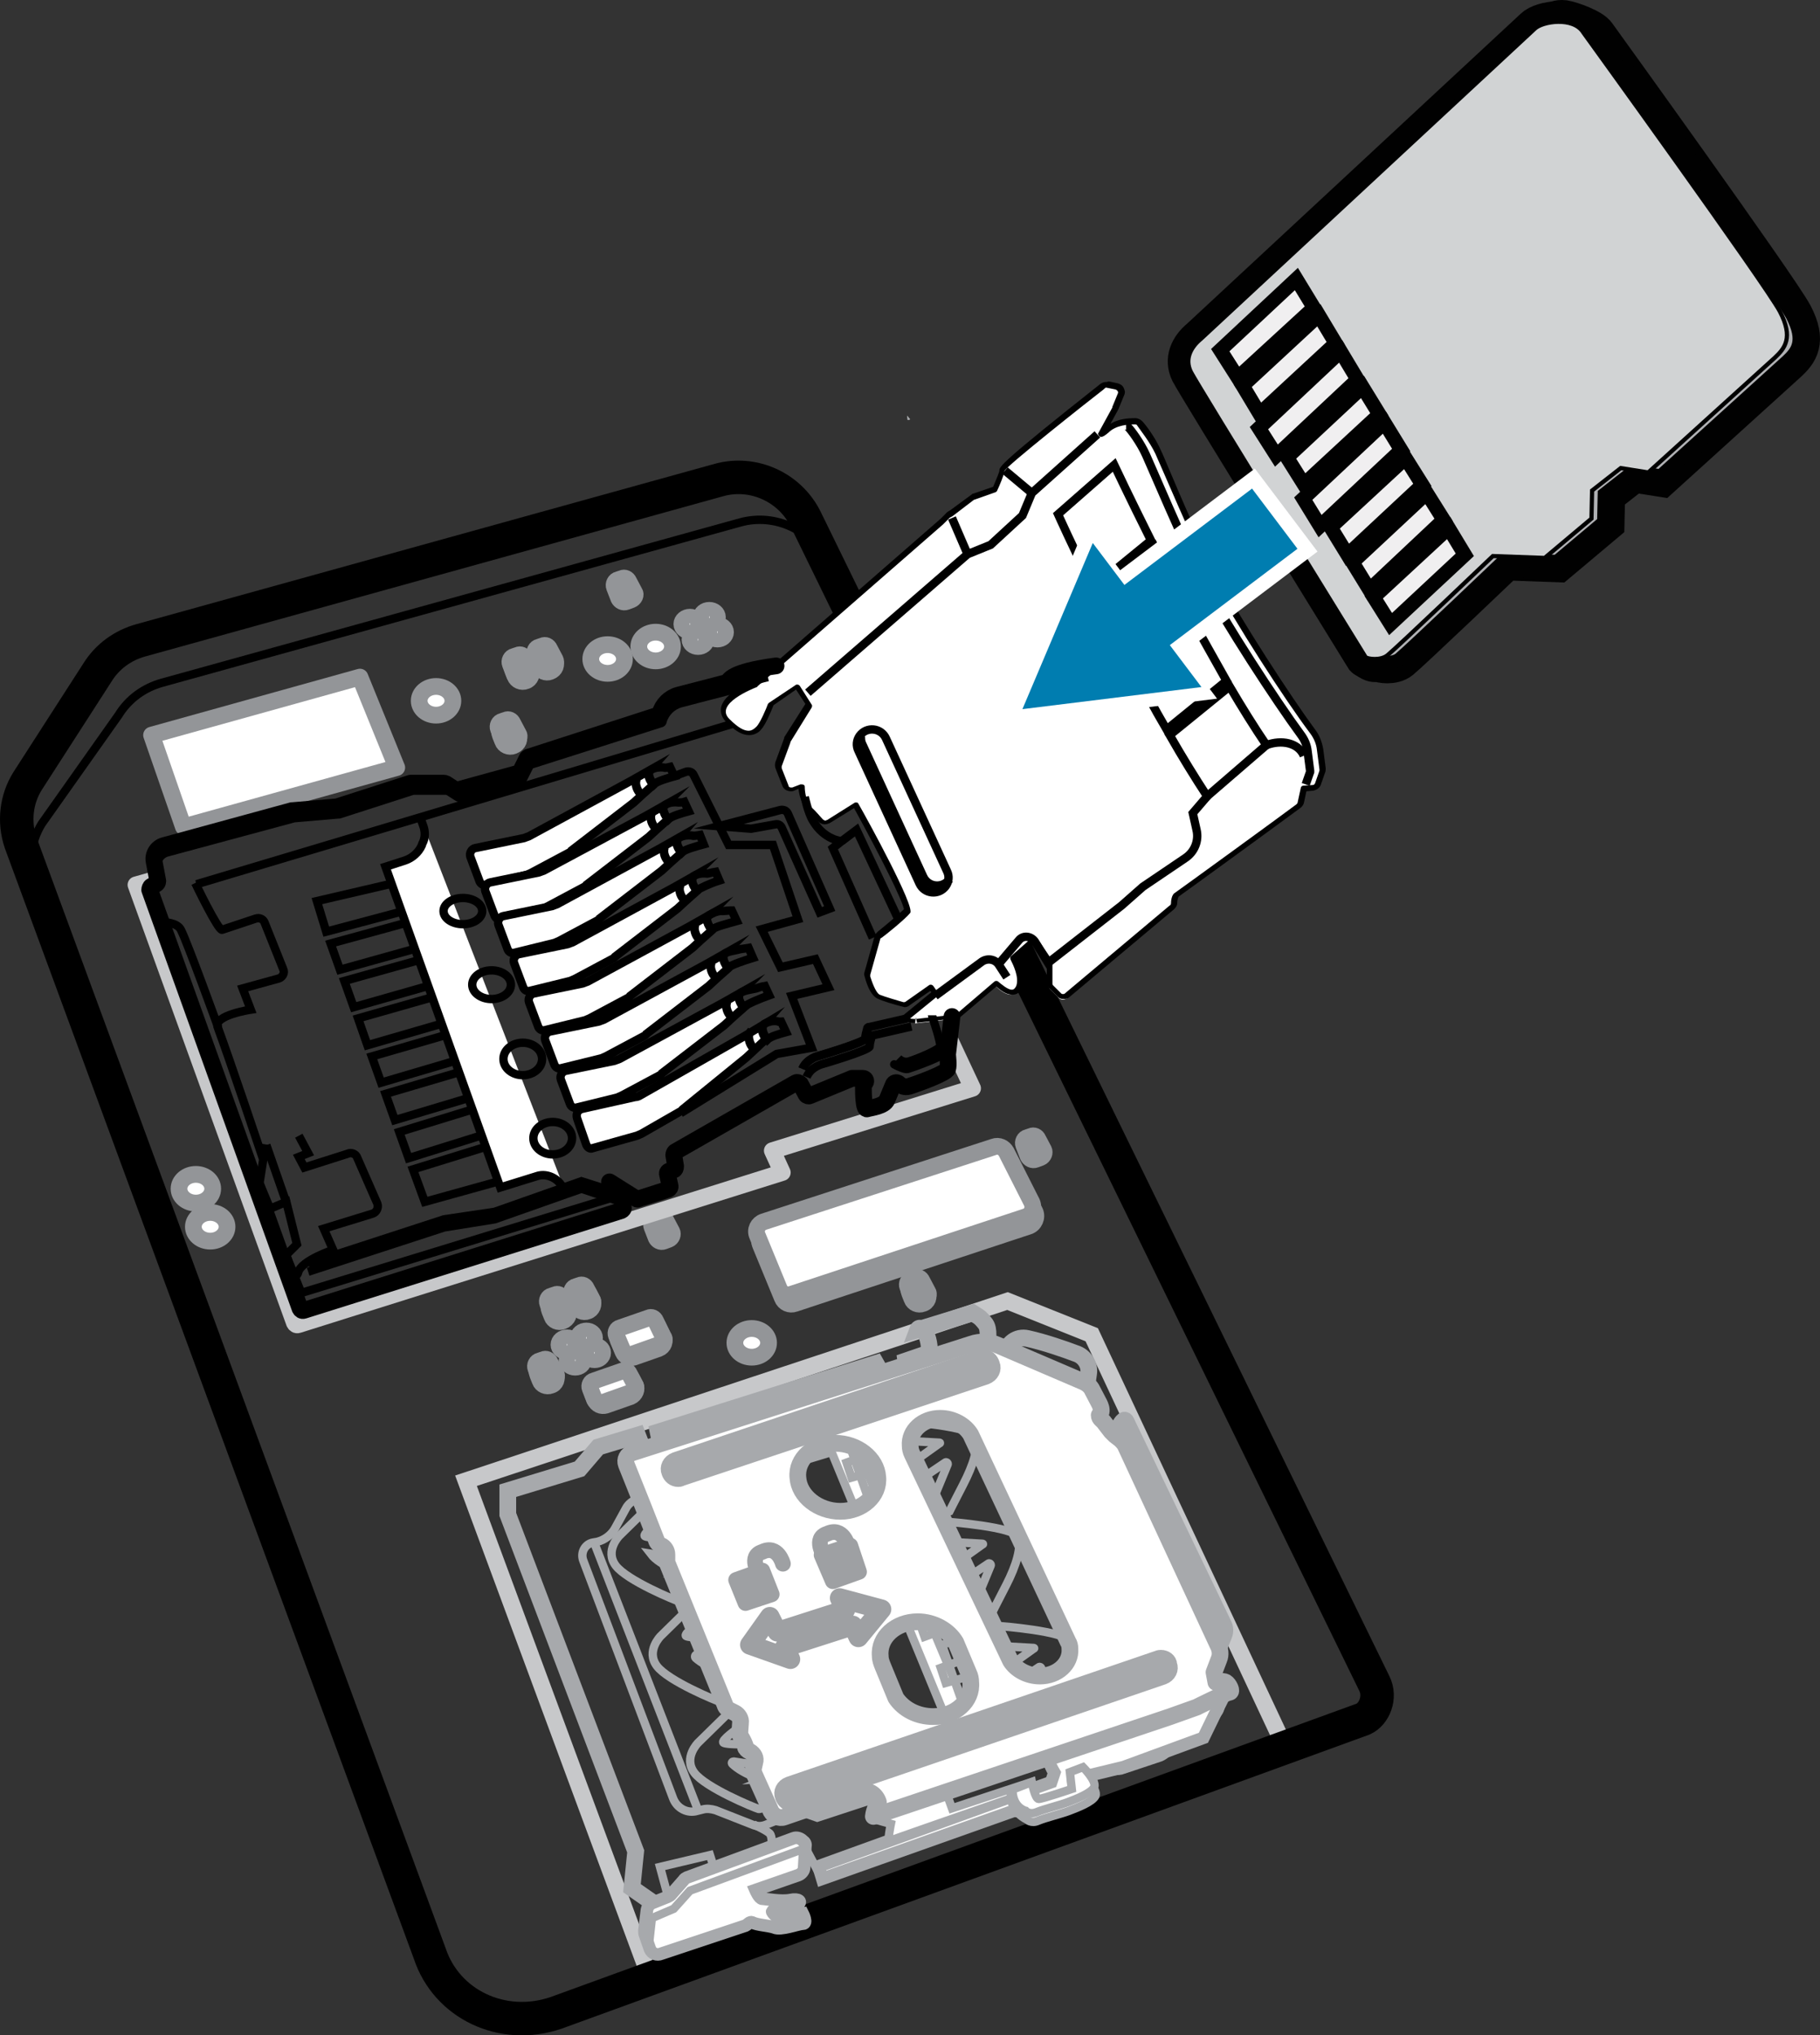 <?xml version="1.0" encoding="utf-8"?>
<!-- Generator: Adobe Illustrator 27.0.1, SVG Export Plug-In . SVG Version: 6.00 Build 0)  -->
<!DOCTYPE svg PUBLIC "-//W3C//DTD SVG 1.1//EN" "http://www.w3.org/Graphics/SVG/1.1/DTD/svg11.dtd">
<svg version="1.1" id="Layer_1" xmlns:x="http://ns.adobe.com/Extensibility/1.0/" xmlns:i="http://ns.adobe.com/AdobeIllustrator/10.0/" xmlns:graph="http://ns.adobe.com/Graphs/1.0/"
	 xmlns="http://www.w3.org/2000/svg" xmlns:xlink="http://www.w3.org/1999/xlink" x="0px" y="0px" width="105.022px"
	 height="117.435px" viewBox="0 0 105.022 117.435" style="enable-background:new 0 0 105.022 117.435;"
	 xml:space="preserve">
<rect x="0" y="0" width="105.022" height="117.435" fill="#333333" stroke="none"/>
<style type="text/css">
	.st0{fill:none;stroke:#000000;stroke-width:0.245;stroke-miterlimit:10;}
	.st1{fill:none;stroke:#000000;stroke-width:0.49;stroke-miterlimit:10;}
	.st2{fill:#FFFFFF;stroke:#000000;stroke-width:0.49;stroke-miterlimit:10;}
	.st3{fill:none;stroke:#000000;stroke-width:0.5;stroke-miterlimit:10;}
	.st4{fill:none;stroke:#C7C8CA;stroke-width:0.981;stroke-linecap:round;stroke-linejoin:round;stroke-miterlimit:10;}
	.st5{fill:none;stroke:#000000;stroke-width:1.962;stroke-miterlimit:10;}
	.st6{fill:none;stroke:#000000;stroke-width:0.981;stroke-linecap:round;stroke-linejoin:round;stroke-miterlimit:10;}
	.st7{fill:#FFFFFF;stroke:#939598;stroke-width:0.981;stroke-linecap:round;stroke-linejoin:round;stroke-miterlimit:10;}
	.st8{fill:#A8AAAD;}
	.st9{fill:#FFFFFF;stroke:#000000;stroke-width:0.981;stroke-miterlimit:10;}
	.st10{fill:none;stroke:#000000;stroke-width:0.105;stroke-miterlimit:10;}
	.st11{fill:#FFFFFF;stroke:#939598;stroke-width:0.391;stroke-linecap:round;stroke-linejoin:round;stroke-miterlimit:10;}
	
		.st12{fill:#FFFFFF;stroke:#939598;stroke-width:1.578;stroke-linecap:round;stroke-linejoin:round;stroke-miterlimit:10;}
	.st13{fill:none;stroke:#C7C8CA;stroke-width:0.981;stroke-miterlimit:10;}
	.st14{fill:none;stroke:#C7C8CA;stroke-width:0.739;stroke-miterlimit:10;}
	.st15{fill:#FFFFFF;stroke:#939598;stroke-width:1.514;stroke-linecap:round;stroke-linejoin:round;stroke-miterlimit:10;}
	.st16{fill:#FFFFFF;stroke:#939598;stroke-width:0.737;stroke-linecap:round;stroke-linejoin:round;stroke-miterlimit:10;}
	
		.st17{fill:#FFFFFF;stroke:#939598;stroke-width:0.781;stroke-linecap:round;stroke-linejoin:round;stroke-miterlimit:9.999;}
	.st18{fill:none;stroke:#000000;stroke-width:0.49;stroke-miterlimit:10;}
	.st19{fill:none;stroke:#000000;stroke-width:1.96;stroke-miterlimit:10;}
	.st20{fill:#FFFFFF;stroke:#939598;stroke-width:0.98;stroke-linecap:round;stroke-linejoin:round;stroke-miterlimit:10;}
	.st21{fill:none;stroke:#C7C8CA;stroke-width:0.98;stroke-linecap:round;stroke-linejoin:round;stroke-miterlimit:10;}
	.st22{fill:#FFFFFF;}
	.st23{fill:none;stroke:#000000;stroke-width:0.98;stroke-linecap:round;stroke-linejoin:round;stroke-miterlimit:10;}
	.st24{fill:#FFFFFF;stroke:#000000;stroke-width:0.49;stroke-miterlimit:10;}
	.st25{fill:#FFFFFF;stroke:#939598;stroke-width:0.943;stroke-linecap:round;stroke-linejoin:round;stroke-miterlimit:10;}
	.st26{fill:#FFFFFF;stroke:#939598;stroke-width:0.376;stroke-linecap:round;stroke-linejoin:round;stroke-miterlimit:10;}
	
		.st27{fill:#FFFFFF;stroke:#939598;stroke-width:1.517;stroke-linecap:round;stroke-linejoin:round;stroke-miterlimit:10.001;}
	.st28{fill:none;stroke:#C7C8CA;stroke-width:0.943;stroke-miterlimit:10;}
	.st29{fill:none;stroke:#C7C8CA;stroke-width:0.71;stroke-miterlimit:10;}
	.st30{fill:#FFFFFF;stroke:#939598;stroke-width:1.455;stroke-linecap:round;stroke-linejoin:round;stroke-miterlimit:10;}
	.st31{fill:#FFFFFF;stroke:#939598;stroke-width:0.709;stroke-linecap:round;stroke-linejoin:round;stroke-miterlimit:10;}
	
		.st32{fill:#FFFFFF;stroke:#939598;stroke-width:0.751;stroke-linecap:round;stroke-linejoin:round;stroke-miterlimit:10.001;}
	.st33{fill:none;stroke:#A7A9AC;stroke-width:0.964;stroke-miterlimit:10;}
	.st34{fill:#FFFFFF;stroke:#A7A9AC;stroke-width:0.482;stroke-miterlimit:10;}
	.st35{fill:none;stroke:#000000;stroke-width:0.482;stroke-miterlimit:10;}
	.st36{fill:none;stroke:#A7A9AC;stroke-width:0.482;stroke-miterlimit:10;}
	.st37{fill:#FFFFFF;stroke:#A7A9AC;stroke-width:0.723;stroke-miterlimit:10;}
	.st38{fill:none;stroke:#000000;stroke-width:1.927;stroke-miterlimit:10;}
	.st39{fill:none;stroke:#000000;stroke-width:0.241;stroke-miterlimit:10;}
	.st40{fill:#FFFFFF;stroke:#939598;stroke-width:0.964;stroke-linecap:round;stroke-linejoin:round;stroke-miterlimit:10;}
	.st41{fill:#FFFFFF;stroke:#A7A9AC;stroke-width:0.964;stroke-linecap:round;stroke-linejoin:round;stroke-miterlimit:10;}
	.st42{stroke:#A7A9AC;stroke-miterlimit:10;}
	.st43{fill:none;stroke:#9EA0A3;stroke-width:1.13;stroke-linecap:round;stroke-linejoin:round;stroke-miterlimit:10;}
	.st44{fill:none;stroke:#9EA0A3;stroke-width:0.904;stroke-linecap:round;stroke-linejoin:round;stroke-miterlimit:10;}
	.st45{fill:none;stroke:#C7C8CA;stroke-width:0.964;stroke-linecap:round;stroke-linejoin:round;stroke-miterlimit:10;}
	.st46{fill:none;stroke:#000000;stroke-width:0.964;stroke-linecap:round;stroke-linejoin:round;stroke-miterlimit:10;}
	.st47{fill:#FFFFFF;stroke:#000000;stroke-width:0.482;stroke-miterlimit:10;}
	.st48{fill:#B0B1B4;}
	.st49{fill:none;stroke:#010101;stroke-width:2.228;stroke-linecap:round;}
	.st50{fill:none;stroke:#010101;stroke-width:0.743;stroke-linecap:round;}
	.st51{fill:#D1D3D4;}
	.st52{fill:none;stroke:#010101;stroke-width:0.227;}
	.st53{fill:#F0EFF0;}
	.st54{fill:none;stroke:#010101;stroke-width:0.771;stroke-linecap:round;}
	.st55{fill:#FFFFFF;stroke:#000000;stroke-width:0.964;stroke-miterlimit:10;}
	.st56{fill:#FFFFFF;stroke:#000000;stroke-width:0.723;stroke-miterlimit:10;}
	.st57{fill:none;stroke:#000000;stroke-width:0.104;stroke-miterlimit:10;}
	.st58{fill:none;stroke:#C7C8CA;stroke-width:0.972;stroke-miterlimit:10;}
	.st59{fill:none;stroke:#A7A9AC;stroke-width:1.945;stroke-miterlimit:10;}
	.st60{fill:none;stroke:#000000;stroke-width:0.486;stroke-miterlimit:10;}
	.st61{fill:none;stroke:#000000;stroke-width:0.972;stroke-miterlimit:10;}
	.st62{fill:#FFFFFF;stroke:#000000;stroke-width:0.486;stroke-miterlimit:10;}
	.st63{fill:none;stroke:#000000;stroke-width:0.243;stroke-miterlimit:10;}
	.st64{fill:none;stroke:#000000;stroke-width:0.486;stroke-miterlimit:10;}
	.st65{fill:none;stroke:#000000;stroke-width:0.729;stroke-miterlimit:10;}
	.st66{fill:none;stroke:#A7A9AC;stroke-width:0.243;stroke-miterlimit:10;}
	.st67{fill:none;stroke:#A7A9AC;stroke-width:0.486;stroke-miterlimit:10;}
	.st68{fill:#FFFFFF;stroke:#A7A9AC;stroke-width:0.486;stroke-miterlimit:10;}
	.st69{fill:none;stroke:#C7C8CA;stroke-width:0.972;stroke-linecap:round;stroke-linejoin:round;stroke-miterlimit:10;}
	.st70{fill:none;stroke:#A7A9AC;stroke-width:0.972;stroke-linecap:round;stroke-linejoin:round;stroke-miterlimit:10;}
	.st71{fill:#FFFFFF;stroke:#939598;stroke-width:0.972;stroke-linecap:round;stroke-linejoin:round;stroke-miterlimit:10;}
	.st72{fill:none;stroke:#A7A9AC;stroke-miterlimit:10;}
	.st73{fill:#DCDDDE;}
	.st74{fill:none;stroke:#A8AAAD;stroke-width:1.014;stroke-miterlimit:10;}
	.st75{fill:#FFFFFF;stroke:#A7A9AC;stroke-width:0.972;stroke-miterlimit:10;}
	.st76{fill:none;stroke:#A7A9AC;stroke-width:0.104;stroke-miterlimit:10;}
	.st77{fill:#A7A9AC;stroke:#A7A9AC;stroke-miterlimit:10;}
	.st78{fill:none;stroke:#C7C8CA;stroke-width:0.966;stroke-miterlimit:10;}
	.st79{fill:#FFFFFF;stroke:#A7A9AC;stroke-width:0.483;stroke-miterlimit:10;}
	.st80{fill:none;stroke:#000000;stroke-width:0.483;stroke-miterlimit:10;}
	.st81{fill:none;stroke:#A7A9AC;stroke-width:0.483;stroke-miterlimit:10;}
	.st82{fill:none;stroke:#A7A9AC;stroke-width:0.966;stroke-miterlimit:10;}
	.st83{fill:#FFFFFF;stroke:#A7A9AC;stroke-width:0.725;stroke-miterlimit:10;}
	.st84{fill:none;stroke:#000000;stroke-width:1.932;stroke-miterlimit:10;}
	.st85{fill:none;stroke:#000000;stroke-width:0.241;stroke-miterlimit:10;}
	.st86{fill:#FFFFFF;stroke:#939598;stroke-width:0.966;stroke-linecap:round;stroke-linejoin:round;stroke-miterlimit:10;}
	.st87{fill:#FFFFFF;stroke:#A7A9AC;stroke-width:0.966;stroke-linecap:round;stroke-linejoin:round;stroke-miterlimit:10;}
	.st88{fill:none;stroke:#9EA0A3;stroke-width:1.132;stroke-linecap:round;stroke-linejoin:round;stroke-miterlimit:10;}
	.st89{fill:none;stroke:#9EA0A3;stroke-width:0.906;stroke-linecap:round;stroke-linejoin:round;stroke-miterlimit:10;}
	.st90{fill:none;stroke:#C7C8CA;stroke-width:0.966;stroke-linecap:round;stroke-linejoin:round;stroke-miterlimit:10;}
	.st91{fill:none;stroke:#000000;stroke-width:0.966;stroke-linecap:round;stroke-linejoin:round;stroke-miterlimit:10;}
	.st92{fill:#FFFFFF;stroke:#000000;stroke-width:0.483;stroke-miterlimit:10;}
	.st93{fill:none;stroke:#010101;stroke-width:2.375;stroke-linecap:round;}
	.st94{fill:none;stroke:#010101;stroke-width:0.792;stroke-linecap:round;}
	.st95{fill:none;stroke:#010101;stroke-width:0.241;}
	.st96{fill:none;stroke:#010101;stroke-width:0.822;stroke-linecap:round;}
	.st97{fill:none;stroke:#FFFFFF;stroke-width:6;stroke-linecap:square;stroke-miterlimit:1;}
	.st98{fill:none;stroke:#007DB0;stroke-width:4.35;stroke-linecap:square;stroke-miterlimit:10;}
	.st99{fill:#007DB0;}
	.st100{fill:#FFFFFF;stroke:#939598;stroke-width:0.968;stroke-linecap:round;stroke-linejoin:round;stroke-miterlimit:10;}
	.st101{fill:#FFFFFF;stroke:#939598;stroke-width:1.494;stroke-linecap:round;stroke-linejoin:round;stroke-miterlimit:10;}
	.st102{fill:#FFFFFF;stroke:#939598;stroke-width:0.386;stroke-linecap:round;stroke-linejoin:round;stroke-miterlimit:10;}
	
		.st103{fill:#FFFFFF;stroke:#939598;stroke-width:1.559;stroke-linecap:round;stroke-linejoin:round;stroke-miterlimit:10;}
	.st104{fill:none;stroke:#C7C8CA;stroke-width:0.968;stroke-miterlimit:10;}
	.st105{fill:none;stroke:#C7C8CA;stroke-width:0.729;stroke-miterlimit:10;}
	.st106{fill:#FFFFFF;stroke:#939598;stroke-width:0.728;stroke-linecap:round;stroke-linejoin:round;stroke-miterlimit:10;}
	
		.st107{fill:#FFFFFF;stroke:#939598;stroke-width:0.771;stroke-linecap:round;stroke-linejoin:round;stroke-miterlimit:9.999;}
	.st108{fill:none;stroke:#A7A9AC;stroke-width:0.981;stroke-miterlimit:10;}
	.st109{fill:#FFFFFF;stroke:#A7A9AC;stroke-width:0.49;stroke-miterlimit:10;}
	.st110{fill:none;stroke:#A7A9AC;stroke-width:0.49;stroke-miterlimit:10;}
	.st111{fill:#FFFFFF;stroke:#A7A9AC;stroke-width:0.736;stroke-miterlimit:10;}
	.st112{fill:#FFFFFF;stroke:#A7A9AC;stroke-width:0.981;stroke-linecap:round;stroke-linejoin:round;stroke-miterlimit:10;}
	.st113{fill:none;stroke:#9EA0A3;stroke-width:1.15;stroke-linecap:round;stroke-linejoin:round;stroke-miterlimit:10;}
	.st114{fill:none;stroke:#9EA0A3;stroke-width:0.92;stroke-linecap:round;stroke-linejoin:round;stroke-miterlimit:10;}
	.st115{fill:none;stroke:#C7C8CA;stroke-width:0.982;stroke-miterlimit:10;}
	.st116{fill:none;stroke:#000000;stroke-width:1.963;stroke-miterlimit:10;}
	.st117{fill:none;stroke:#000000;stroke-width:0.491;stroke-miterlimit:10;}
	.st118{fill:none;stroke:#000000;stroke-width:0.982;stroke-miterlimit:10;}
	.st119{fill:#FFFFFF;stroke:#000000;stroke-width:0.491;stroke-miterlimit:10;}
	.st120{fill:none;stroke:#000000;stroke-width:0.245;stroke-miterlimit:10;}
	.st121{fill:none;stroke:#000000;stroke-width:0.491;stroke-miterlimit:10;}
	.st122{fill:none;stroke:#000000;stroke-width:0.736;stroke-miterlimit:10;}
	.st123{fill:none;stroke:#A7A9AC;stroke-width:0.245;stroke-miterlimit:10;}
	.st124{fill:none;stroke:#A7A9AC;stroke-width:0.491;stroke-miterlimit:10;}
	.st125{fill:#FFFFFF;stroke:#A7A9AC;stroke-width:0.491;stroke-miterlimit:10;}
	.st126{fill:none;stroke:#C7C8CA;stroke-width:0.982;stroke-linecap:round;stroke-linejoin:round;stroke-miterlimit:10;}
	.st127{fill:none;stroke:#A7A9AC;stroke-width:0.982;stroke-linecap:round;stroke-linejoin:round;stroke-miterlimit:10;}
	.st128{fill:#FFFFFF;stroke:#939598;stroke-width:0.982;stroke-linecap:round;stroke-linejoin:round;stroke-miterlimit:10;}
	.st129{fill:#FFFFFF;stroke:#A7A9AC;stroke-width:0.982;stroke-miterlimit:10;}
	.st130{fill:none;stroke:#A7A9AC;stroke-width:0.105;stroke-miterlimit:10;}
	.st131{fill:none;stroke:#FFFFFF;stroke-width:6;stroke-linecap:square;stroke-linejoin:bevel;}
	.st132{fill:none;stroke:#047DB0;stroke-width:4.35;stroke-linecap:square;stroke-linejoin:bevel;}
	.st133{fill:#047DB0;}
	.st134{fill:none;stroke:#A7A9AC;stroke-width:1.15;stroke-linecap:round;stroke-linejoin:round;stroke-miterlimit:10;}
	.st135{fill:none;stroke:#A7A9AC;stroke-width:0.92;stroke-linecap:round;stroke-linejoin:round;stroke-miterlimit:10;}
	.st136{fill:none;stroke:#C7C8CA;stroke-width:0.964;stroke-miterlimit:10;}
	.st137{fill:none;stroke:#000000;stroke-width:1.928;stroke-miterlimit:10;}
	.st138{fill:none;stroke:#000000;stroke-width:0.482;stroke-miterlimit:10;}
	.st139{fill:none;stroke:#000000;stroke-width:0.964;stroke-miterlimit:10;}
	.st140{fill:#FFFFFF;stroke:#000000;stroke-width:0.482;stroke-miterlimit:10;}
	.st141{fill:none;stroke:#000000;stroke-width:0.241;stroke-miterlimit:10;}
	.st142{fill:none;stroke:#000000;stroke-width:0.482;stroke-miterlimit:10;}
	.st143{fill:none;stroke:#000000;stroke-width:0.723;stroke-miterlimit:10;}
	.st144{fill:none;stroke:#A7A9AC;stroke-width:0.241;stroke-miterlimit:10;}
	.st145{fill:none;stroke:#A7A9AC;stroke-width:0.482;stroke-miterlimit:10;}
	.st146{fill:none;stroke:#C7C8CA;stroke-width:0.964;stroke-linecap:round;stroke-linejoin:round;stroke-miterlimit:10;}
	.st147{fill:none;stroke:#A7A9AC;stroke-width:0.964;stroke-linecap:round;stroke-linejoin:round;stroke-miterlimit:10;}
	.st148{fill:#FFFFFF;stroke:#939598;stroke-width:0.964;stroke-linecap:round;stroke-linejoin:round;stroke-miterlimit:10;}
	.st149{fill:none;stroke:#A8AAAD;stroke-width:1.005;stroke-miterlimit:10;}
	.st150{clip-path:url(#SVGID_00000015335792902290389170000018042509403137384586_);}
	.st151{fill:none;}
	.st152{fill:#FFFFFF;stroke:#A7A9AC;stroke-width:0.964;stroke-miterlimit:10;}
	.st153{fill:none;stroke:#C7C8CA;stroke-width:0.975;stroke-miterlimit:10;}
	.st154{fill:none;stroke:#A7A9AC;stroke-width:0.244;stroke-miterlimit:10;}
	.st155{fill:none;stroke:#A7A9AC;stroke-width:0.487;stroke-miterlimit:10;}
	.st156{fill:none;stroke:#000000;stroke-width:0.487;stroke-miterlimit:10;}
	.st157{fill:#FFFFFF;stroke:#A7A9AC;stroke-width:0.487;stroke-miterlimit:10;}
	.st158{fill:#FFFFFF;stroke:#000000;stroke-width:0.487;stroke-miterlimit:10;}
	.st159{fill:none;stroke:#000000;stroke-width:0.975;stroke-miterlimit:10;}
	.st160{fill:#D1D3D4;stroke:#000000;stroke-width:0.487;stroke-miterlimit:10;}
	.st161{fill:#FFFFFF;stroke:#000000;stroke-width:0.731;stroke-miterlimit:10;}
	.st162{fill:none;stroke:#C7C8CA;stroke-width:0.975;stroke-linecap:round;stroke-linejoin:round;stroke-miterlimit:10;}
	.st163{fill:none;stroke:#A7A9AC;stroke-width:0.975;stroke-linecap:round;stroke-linejoin:round;stroke-miterlimit:10;}
	.st164{fill:none;stroke:#000000;stroke-width:1.949;stroke-miterlimit:10;}
	.st165{fill:none;stroke:#000000;stroke-width:0.244;stroke-miterlimit:10;}
	.st166{fill:#FFFFFF;stroke:#939598;stroke-width:0.975;stroke-linecap:round;stroke-linejoin:round;stroke-miterlimit:10;}
	.st167{fill:#FFFFFF;stroke:#000000;stroke-width:0.975;stroke-linecap:round;stroke-linejoin:round;stroke-miterlimit:10;}
	.st168{fill:none;stroke:#9EA0A3;stroke-width:1.143;stroke-linecap:round;stroke-linejoin:round;stroke-miterlimit:10;}
	.st169{fill:none;stroke:#9EA0A3;stroke-width:0.914;stroke-linecap:round;stroke-linejoin:round;stroke-miterlimit:10;}
	.st170{fill:#FFFFFF;stroke:#A7A9AC;stroke-width:0.975;stroke-miterlimit:10;}
	.st171{fill:none;stroke:#A7A9AC;stroke-width:0.105;stroke-miterlimit:10;}
	.st172{fill:none;stroke:#C7C8CA;stroke-width:0.97;stroke-miterlimit:10;}
	.st173{fill:none;stroke:#A7A9AC;stroke-width:0.242;stroke-miterlimit:10;}
	.st174{fill:none;stroke:#A7A9AC;stroke-width:0.485;stroke-miterlimit:10;}
	.st175{fill:none;stroke:#000000;stroke-width:0.485;stroke-miterlimit:10;}
	.st176{fill:#FFFFFF;stroke:#A7A9AC;stroke-width:0.485;stroke-miterlimit:10;}
	.st177{fill:#FFFFFF;stroke:#000000;stroke-width:0.485;stroke-miterlimit:10;}
	.st178{fill:none;stroke:#000000;stroke-width:0.97;stroke-miterlimit:10;}
	.st179{fill:#D1D3D4;stroke:#000000;stroke-width:0.485;stroke-miterlimit:10;}
	.st180{fill:#FFFFFF;stroke:#000000;stroke-width:0.727;stroke-miterlimit:10;}
	.st181{fill:none;stroke:#C7C8CA;stroke-width:0.97;stroke-linecap:round;stroke-linejoin:round;stroke-miterlimit:10;}
	.st182{fill:none;stroke:#A7A9AC;stroke-width:0.97;stroke-linecap:round;stroke-linejoin:round;stroke-miterlimit:10;}
	.st183{fill:none;stroke:#000000;stroke-width:1.94;stroke-miterlimit:10;}
	.st184{fill:none;stroke:#000000;stroke-width:0.242;stroke-miterlimit:10;}
	.st185{fill:#FFFFFF;stroke:#939598;stroke-width:0.97;stroke-linecap:round;stroke-linejoin:round;stroke-miterlimit:10;}
	.st186{fill:#FFFFFF;stroke:#000000;stroke-width:0.97;stroke-linecap:round;stroke-linejoin:round;stroke-miterlimit:10;}
	.st187{fill:none;stroke:#9EA0A3;stroke-width:1.137;stroke-linecap:round;stroke-linejoin:round;stroke-miterlimit:10;}
	.st188{fill:none;stroke:#9EA0A3;stroke-width:0.909;stroke-linecap:round;stroke-linejoin:round;stroke-miterlimit:10;}
	.st189{fill:#FFFFFF;stroke:#A7A9AC;stroke-width:0.97;stroke-miterlimit:10;}
	.st190{fill:none;stroke:#A7A9AC;stroke-width:0.104;stroke-miterlimit:10;}
	.st191{fill:#FFFFFF;stroke:#939598;stroke-width:0.914;stroke-linecap:round;stroke-linejoin:round;stroke-miterlimit:10;}
	.st192{fill:#FFFFFF;stroke:#939598;stroke-width:0.364;stroke-linecap:round;stroke-linejoin:round;stroke-miterlimit:10;}
	
		.st193{fill:#FFFFFF;stroke:#939598;stroke-width:1.471;stroke-linecap:round;stroke-linejoin:round;stroke-miterlimit:10;}
	.st194{fill:none;stroke:#C7C8CA;stroke-width:0.913;stroke-miterlimit:10;}
	.st195{fill:none;stroke:#C7C8CA;stroke-width:0.688;stroke-miterlimit:10;}
	.st196{fill:#FFFFFF;stroke:#939598;stroke-width:0.913;stroke-linecap:round;stroke-linejoin:round;stroke-miterlimit:10;}
	.st197{fill:#FFFFFF;stroke:#939598;stroke-width:1.409;stroke-linecap:round;stroke-linejoin:round;stroke-miterlimit:10;}
	.st198{fill:#FFFFFF;stroke:#939598;stroke-width:0.686;stroke-linecap:round;stroke-linejoin:round;stroke-miterlimit:10;}
	
		.st199{fill:#FFFFFF;stroke:#939598;stroke-width:0.727;stroke-linecap:round;stroke-linejoin:round;stroke-miterlimit:10;}
	.st200{fill:#FFFFFF;stroke:#939598;stroke-width:1.41;stroke-linecap:round;stroke-linejoin:round;stroke-miterlimit:10;}
	.st201{fill:#FFFFFF;stroke:#939598;stroke-width:0.93;stroke-linecap:round;stroke-linejoin:round;stroke-miterlimit:10;}
	.st202{fill:#FFFFFF;stroke:#939598;stroke-width:0.371;stroke-linecap:round;stroke-linejoin:round;stroke-miterlimit:10;}
	
		.st203{fill:#FFFFFF;stroke:#939598;stroke-width:1.497;stroke-linecap:round;stroke-linejoin:round;stroke-miterlimit:10;}
	.st204{fill:none;stroke:#C7C8CA;stroke-width:0.93;stroke-miterlimit:10;}
	.st205{fill:none;stroke:#C7C8CA;stroke-width:0.7;stroke-miterlimit:10;}
	.st206{fill:#FFFFFF;stroke:#939598;stroke-width:1.435;stroke-linecap:round;stroke-linejoin:round;stroke-miterlimit:10;}
	.st207{fill:#FFFFFF;stroke:#939598;stroke-width:0.699;stroke-linecap:round;stroke-linejoin:round;stroke-miterlimit:10;}
	
		.st208{fill:#FFFFFF;stroke:#939598;stroke-width:0.741;stroke-linecap:round;stroke-linejoin:round;stroke-miterlimit:9.999;}
</style>
<g>
	<g>
		<g>
			<polygon class="st78" points="26.89,85.435 37.366,113.731 74.194,100.915 62.998,77.011 
				58.138,75.067 			"/>
		</g>
		<path class="st79" d="M48.994,82.447l7.74,18.468l-9.288,2.592l-7.056-18.396L48.994,82.447z
			 M47.986,83.779l-6.048,1.836l2.844,6.912l6.048-1.836L47.986,83.779z
			 M52.054,92.995l-6.048,1.836l2.844,6.912l6.048-1.836L52.054,92.995z"/>
		<path class="st80" d="M63.862,101.527c0,0,0.504-0.18,0.576-0.324
			c0.072-0.144-0.144-0.72-0.144-0.72l-0.396-0.864l0.108,1.188"/>
		<path class="st81" d="M67.318,99.871l2.7-0.864c0.216-0.072,0.36-0.252,0.396-0.468
			l0.072-0.864"/>
		<path class="st80" d="M2.014,51.055c-0.396-1.188-0.252-2.484,0.396-3.528l4.428-6.264
			c0.576-0.936,1.476-1.584,2.52-1.872l33.372-9.252
			c1.98-0.54,4.104,0.432,5.004,2.304"/>
		<line class="st80" x1="63.862" y1="83.491" x2="69.802" y2="96.307"/>
		<g>
			<path class="st81" d="M63.25,97.027l2.772-1.008l-3.168-6.876l-1.26,0.216
				l0.756,1.548l-1.548,0.432l-4.5-10.152c-0.216-0.468-0.72-0.684-1.188-0.54
				l-3.744,1.152c-0.144,0.036-0.324,0-0.432-0.108l-0.504-0.576
				c-0.144-0.144-0.36-0.216-0.54-0.144l-4.14,1.44l-0.864-0.504
				c0,0-3.132,1.152-3.456,1.26c-0.36,0.108,0.108,0.936,0.108,0.936
				s-1.152,0.54-1.764,0.72c-0.18,0.072-0.324,0.252-0.324,0.432v0.324
				l-2.664,0.9c-0.288,0.108-0.54,0.288-0.684,0.576L35.494,88.171
				c-0.216,0.396-0.612,0.684-1.044,0.792l-0.216,0.036
				c-0.468,0.072-0.756,0.576-0.576,1.044l5.184,13.716
				c0.216,0.576,0.828,0.9,1.404,0.72l0.288-0.072
				c0.252-0.072,0.504-0.036,0.756,0.036l2.196,0.864
				c0.216,0.072,0.432,0.072,0.648,0l1.692-0.684c0.18-0.072,0.396-0.072,0.612,0
				l0.72,0.252l11.304-3.708l0.288-0.396c0.18-0.252,0.432-0.432,0.756-0.54
				l3.6-1.188c0.432-0.144,0.684-0.648,0.468-1.08L63.25,97.027"/>
		</g>
		<path class="st81" d="M40.39,85.723l-2.7,0.972l-1.944,1.908
			c0,0-0.864,0.864-0.216,1.728c0.648,0.864,3.456,2.016,3.708,2.088
			c0.216,0.072,4.212-1.62,4.212-1.62l-1.908-5.58L40.39,85.723z"/>
		<path class="st81" d="M41.254,87.019c0,0-2.556,0.936-3.168,0.756
			c0,0-1.08,0.756-0.864,0.864c0.216,0.108,1.08,0.072,1.332,0.108
			c0.216,0.072,3.132-1.152,3.132-1.152L41.254,87.019z"/>
		<path class="st81" d="M37.546,89.647c0,0,1.728,0.288,1.944,0.216
			s2.556-0.972,2.556-0.972l0.504,0.468l-0.468,0.36l-2.592,1.044
			C39.526,90.763,38.122,90.403,37.546,89.647z"/>
		<path class="st81" d="M42.766,91.519l-2.7,0.972l-1.944,1.908
			c0,0-0.864,0.864-0.216,1.728s3.456,2.016,3.708,2.088
			c0.216,0.072,4.212-1.62,4.212-1.62l-1.908-5.58L42.766,91.519z"/>
		<path class="st81" d="M43.63,92.779c0,0-2.556,0.936-3.168,0.756
			c0,0-1.08,0.756-0.864,0.864c0.216,0.108,1.08,0.072,1.332,0.108
			c0.216,0.072,3.132-1.152,3.132-1.152L43.63,92.779z"/>
		<path class="st81" d="M40.138,95.659c-0.072-0.072,0-0.216,0.072-0.18
			c0.504,0.072,1.476,0.216,1.656,0.18c0.216-0.072,2.556-0.972,2.556-0.972
			l0.504,0.468l-0.468,0.36l-2.592,1.044
			C41.866,96.523,40.786,96.235,40.138,95.659z"/>
		<path class="st81" d="M44.926,97.675l-2.7,0.972l-1.944,1.908
			c0,0-0.864,0.864-0.216,1.728c0.648,0.864,3.456,2.016,3.708,2.088
			c0.216,0.072,4.212-1.62,4.212-1.62l-1.908-5.58L44.926,97.675z"/>
		<path class="st81" d="M45.79,98.935c0,0-2.556,0.936-3.168,0.756
			c0,0-1.08,0.756-0.864,0.864c0.216,0.108,1.08,0.072,1.332,0.108
			c0.216,0.072,3.132-1.152,3.132-1.152L45.79,98.935z"/>
		<path class="st81" d="M42.262,101.779c-0.072-0.072,0-0.144,0.072-0.144
			c0.468,0.072,1.548,0.252,1.728,0.18c0.216-0.072,2.556-0.972,2.556-0.972
			l0.504,0.468l-0.468,0.36l-2.592,1.044
			C44.062,102.715,42.91,102.391,42.262,101.779z"/>
		<path class="st81" d="M48.922,83.095l3.348-1.08c0,0,3.744,0.288,3.996,0.864
			c0.252,0.576-0.108,1.656-0.684,2.772s-0.792,1.548-0.792,1.548l-3.924,1.44
			L48.922,83.095z"/>
		<path class="st81" d="M48.85,84.391l3.42-1.26l1.944,0.108
			c0.036,0,0.036,0.036,0,0.036l-1.26,0.9l-3.816,1.08L48.85,84.391z"/>
		<path class="st81" d="M49.678,86.839l3.528-1.548l1.332-0.9
			c0.072-0.072,0.18,0.036,0.144,0.108l-0.684,1.656l-4.284,1.548L49.678,86.839z
			"/>
		<path class="st81" d="M51.406,88.891l3.348-1.08c0,0,3.744,0.288,3.996,0.864
			c0.216,0.576-0.108,1.656-0.684,2.772c-0.576,1.116-0.792,1.548-0.792,1.548
			l-3.924,1.44L51.406,88.891z"/>
		<path class="st81" d="M51.334,90.223l3.42-1.26l1.944,0.108
			c0.036,0,0.036,0.036,0,0.036l-1.26,0.9l-3.816,1.08L51.334,90.223z"/>
		<path class="st81" d="M52.162,92.671l3.528-1.548l1.332-0.9
			c0.072-0.072,0.18,0.036,0.144,0.108l-0.684,1.656l-4.284,1.548L52.162,92.671z
			"/>
		<path class="st81" d="M54.358,94.903l3.348-1.08c0,0,3.744,0.288,3.996,0.864
			c0.252,0.576-0.108,1.656-0.684,2.772c-0.576,1.116-0.792,1.548-0.792,1.548
			l-3.924,1.44L54.358,94.903z"/>
		<path class="st81" d="M54.286,96.235l3.42-1.26l1.944,0.108
			c0.036,0,0.036,0.036,0,0.036l-1.26,0.9l-3.816,1.08L54.286,96.235z"/>
		<path class="st81" d="M55.078,98.647l3.528-1.548l1.332-0.9
			c0.072-0.072,0.18,0.036,0.144,0.108l-0.684,1.656l-4.284,1.548L55.078,98.647z"
			/>
		<path class="st82" d="M60.91,103.579l0.36-1.152l2.592-0.9l0.252,0.108
			c0.108,0.252,0.396,0.36,0.612,0.252l2.16-0.72
			c0.468-0.216,0.684-0.72,0.576-1.188l-0.396-1.116l3.456-1.152l-0.216-0.468
			l-0.468-0.936l0.792-1.98c0.072-0.18,0.072-0.432-0.036-0.612l-5.616-11.7
			c-0.216-0.432-0.72,1.188-1.08,1.512c-0.216,0.18-0.576-0.468-0.468-0.756
			c0.756-0.468-0.684-0.972-0.684-0.972l-0.18-0.792l0.252-1.764
			c0.072-0.468-0.216-0.936-0.648-1.116c-0.756-0.288-1.908-0.684-2.88-0.9
			c-0.612-0.144-1.188,0.288-1.26,0.9l-0.108,0.792l-0.936-0.36
			c0,0,0-0.36,0-0.936c0-0.36,0.108-0.9-0.108-1.224
			c-0.36-0.468-0.432-0.432-0.756-0.648L52.954,76.723
			c0.108-0.288,0.684,0.072,0.684,1.332l-1.368,0.468l0.216,1.512l-1.044,0.216
			l-0.9-1.584l-12.564,3.96l0.252,1.224l-0.972,0.18l-0.468-1.224L34.522,83.491
			l-1.08,1.26l-4.14,1.26v1.368l7.38,19.44l-0.216,2.124l1.188,0.828"/>
		<polyline class="st81" points="46.546,106.747 47.41,108.367 58.462,104.443 		"/>
		<path class="st80" d="M43.09,108.943c-0.396,0.072-0.108-0.072-1.512,0.576
			c-1.368,0.648-1.908,0.972-1.908,0.972l-0.288,0.396l-1.836,0.216"/>
		<path class="st80" d="M44.602,110.311l-1.26-0.684c-0.396,0.072-0.36-0.072-1.728,0.576
			c-1.368,0.648-1.908,0.972-1.908,0.972l-0.288,0.396l-1.836,0.216"/>
		<path class="st81" d="M44.53,106.315c0-0.18,0-0.288-0.072-0.468
			s-0.972-0.576-0.972-0.576"/>
		<line class="st81" x1="34.27" y1="88.963" x2="40.282" y2="104.443"/>
		<path class="st80" d="M61.378,100.231l0.36,0.324c0,0-0.216,1.152-0.072,1.152
			c0.144,0,2.34-0.864,2.34-0.864l0.432,0.396"/>
		<line class="st80" x1="66.814" y1="98.575" x2="67.03" y2="98.827"/>
		<line class="st80" x1="61.162" y1="100.987" x2="61.666" y2="101.671"/>
		<polyline class="st81" points="38.554,109.447 38.086,107.719 40.966,107.035 41.218,107.827 		"/>
		<path class="st83" d="M70.054,99.007l0.576-1.152l-0.432-1.008l-3.384,1.08
			c0,0-0.144,0.36-0.252,0.432c-0.108,0.072-2.736,0.936-2.736,0.936
			s-0.144-0.216-0.576-0.072c-0.18,0.072-1.8,0.504-1.908,0.648
			c-0.108,0.144-0.216,0.756-0.216,0.756s-0.396,0-0.468,0.144
			s-0.108,0.792-0.072,0.972s0.252,0.54,0.252,0.54l-0.18,0.54l-1.692,0.612
			l-11.736,4.248l0.216,0.72l11.052-3.924l1.368,0.108l1.8-0.576l0.936-1.512
			l2.232-0.54l4.608-1.692L70.054,99.007z"/>
		<path class="st84" d="M24.802,112.723L1.186,48.607c-0.396-1.188-0.252-2.484,0.396-3.528
			l4.032-6.264c0.576-0.936,1.476-1.584,2.52-1.872l33.372-9.252
			c1.98-0.54,4.104,0.432,5.004,2.304l32.796,67.14
			c0.396,0.792,0,1.764-0.648,2.052L32.074,116.143
			C28.978,117.187,25.774,115.639,24.802,112.723z"/>
		<line class="st85" x1="56.986" y1="78.523" x2="52.486" y2="80.035"/>
		<line class="st85" x1="57.922" y1="78.883" x2="62.53" y2="80.935"/>
		<g>
			<g>
				<polygon class="st86" points="8.746,42.415 10.582,47.707 22.894,44.287 20.77,39.067 				"/>
			</g>
			<g>
				<path class="st86" d="M59.362,70.747l-13.5,4.464c-0.288,0.108-0.612-0.036-0.72-0.324
					l-1.26-3.06c-0.144-0.324,0.036-0.684,0.36-0.792l13.284-4.32
					c0.288-0.108,0.576,0.036,0.72,0.288l1.476,2.916
					C59.866,70.243,59.686,70.639,59.362,70.747z"/>
				<path class="st86" d="M59.182,70.207l-13.5,4.464c-0.288,0.108-0.612-0.036-0.72-0.324
					l-1.26-3.06c-0.144-0.324,0.036-0.684,0.36-0.792l13.284-4.32
					c0.288-0.108,0.576,0.036,0.72,0.288l1.476,2.916
					C59.686,69.703,59.542,70.099,59.182,70.207z"/>
			</g>
			<g>
				<path class="st86" d="M38.014,77.803l-1.44,0.504
					c-0.252,0.072-0.504-0.036-0.612-0.288l-0.288-0.684
					c-0.108-0.252,0.036-0.54,0.288-0.648l1.404-0.468
					c0.216-0.072,0.468,0.036,0.576,0.252l0.324,0.648
					C38.41,77.371,38.302,77.695,38.014,77.803z"/>
				<path class="st86" d="M38.122,77.551l-1.728,0.612
					c-0.18,0.072-0.36-0.036-0.432-0.18l-0.396-0.936
					c-0.072-0.18,0.036-0.396,0.216-0.432l1.656-0.576
					c0.144-0.072,0.324,0,0.396,0.18l0.432,0.9
					C38.41,77.263,38.302,77.479,38.122,77.551z"/>
			</g>
			<g>
				<path class="st86" d="M36.394,80.575l-1.44,0.504
					c-0.252,0.072-0.504-0.036-0.612-0.288l-0.144-0.36
					c-0.108-0.252,0.036-0.54,0.288-0.648l1.404-0.468
					c0.216-0.072,0.468,0.036,0.576,0.252l0.18,0.36
					C36.79,80.143,36.646,80.467,36.394,80.575z"/>
				<path class="st86" d="M36.466,80.323l-1.728,0.612
					c-0.18,0.072-0.36-0.036-0.432-0.18l-0.252-0.648
					c-0.072-0.18,0.036-0.396,0.216-0.432l1.656-0.576
					c0.144-0.072,0.324,0,0.396,0.18l0.324,0.612
					C36.754,80.035,36.682,80.251,36.466,80.323z"/>
			</g>
			<g>
				<path class="st86" d="M32.47,76.219L32.47,76.219
					c-0.252,0.108-0.54-0.036-0.612-0.252l-0.144-0.36
					c-0.108-0.252,0.036-0.54,0.288-0.648h-0.036
					c0.216-0.072,0.468,0.036,0.576,0.252l0.18,0.36
					C32.902,75.787,32.758,76.111,32.47,76.219z"/>
				<path class="st86" d="M32.578,75.931l-0.288,0.108
					c-0.18,0.072-0.36-0.036-0.432-0.18l-0.252-0.648
					c-0.072-0.18,0.036-0.396,0.216-0.432l0.216-0.072
					c0.144-0.072,0.324,0,0.396,0.18l0.324,0.612
					C32.866,75.643,32.758,75.895,32.578,75.931z"/>
			</g>
			<g>
				<path class="st86" d="M33.91,75.643L33.91,75.643
					c-0.252,0.108-0.54-0.036-0.612-0.252l-0.144-0.36
					c-0.108-0.252,0.036-0.54,0.288-0.648h-0.036
					c0.216-0.072,0.468,0.036,0.576,0.252l0.18,0.36
					C34.306,75.247,34.162,75.571,33.91,75.643z"/>
				<path class="st86" d="M33.982,75.391l-0.288,0.108
					c-0.18,0.072-0.36-0.036-0.432-0.18l-0.252-0.648
					c-0.072-0.18,0.036-0.396,0.216-0.432l0.216-0.072
					c0.144-0.072,0.324,0,0.396,0.18l0.324,0.612
					C34.27,75.103,34.198,75.319,33.982,75.391z"/>
				<path class="st86" d="M31.786,79.927L31.786,79.927
					c-0.252,0.108-0.54-0.036-0.612-0.252l-0.144-0.36
					c-0.108-0.252,0.036-0.54,0.288-0.648H31.282
					c0.216-0.072,0.468,0.036,0.576,0.252l0.18,0.36
					C32.182,79.531,32.074,79.855,31.786,79.927z"/>
				<path class="st86" d="M31.894,79.675l-0.288,0.108
					c-0.18,0.072-0.36-0.036-0.432-0.18l-0.252-0.648
					c-0.072-0.18,0.036-0.396,0.216-0.432l0.216-0.072
					c0.144-0.072,0.324,0,0.396,0.18l0.324,0.612
					C32.182,79.387,32.074,79.603,31.894,79.675z"/>
				<path class="st86" d="M38.59,71.503l-0.288,0.108
					c-0.18,0.072-0.36-0.036-0.432-0.18l-0.252-0.648
					c-0.072-0.18,0.036-0.396,0.216-0.432l0.216-0.072
					c0.144-0.072,0.324,0,0.396,0.18l0.324,0.612
					C38.842,71.215,38.77,71.431,38.59,71.503z"/>
			</g>
			<g>
				<path class="st86" d="M30.346,39.283L30.346,39.283
					c-0.252,0.108-0.54-0.036-0.612-0.252l-0.144-0.36
					c-0.108-0.252,0.036-0.54,0.288-0.648h-0.036
					c0.216-0.072,0.468,0.036,0.576,0.252l0.18,0.36
					C30.742,38.887,30.598,39.211,30.346,39.283z"/>
				<path class="st86" d="M30.418,39.031l-0.288,0.108
					c-0.18,0.072-0.36-0.036-0.432-0.18l-0.252-0.648
					c-0.072-0.18,0.036-0.396,0.216-0.432l0.216-0.072
					c0.144-0.072,0.324,0,0.396,0.18l0.324,0.612
					C30.706,38.743,30.598,38.959,30.418,39.031z"/>
			</g>
			<g>
				<path class="st86" d="M31.75,38.743L31.75,38.743
					c-0.252,0.108-0.54-0.036-0.612-0.252l-0.144-0.36
					c-0.108-0.252,0.036-0.54,0.288-0.648h-0.036
					c0.216-0.072,0.468,0.036,0.576,0.252l0.18,0.36
					C32.146,38.347,32.038,38.635,31.75,38.743z"/>
				<path class="st86" d="M31.858,38.491l-0.288,0.108
					c-0.18,0.072-0.36-0.036-0.432-0.18l-0.252-0.648
					c-0.072-0.18,0.036-0.396,0.216-0.432l0.216-0.072
					c0.144-0.072,0.324,0,0.396,0.18l0.324,0.612
					C32.11,38.203,32.038,38.419,31.858,38.491z"/>
				<path class="st86" d="M29.626,43.027L29.626,43.027
					c-0.252,0.108-0.54-0.036-0.612-0.252l-0.144-0.36
					c-0.108-0.252,0.036-0.54,0.288-0.648h-0.036
					c0.216-0.072,0.468,0.036,0.576,0.252l0.18,0.36
					C30.022,42.631,29.914,42.919,29.626,43.027z"/>
				<path class="st86" d="M29.734,42.775l-0.288,0.108
					c-0.18,0.072-0.36-0.036-0.432-0.18l-0.252-0.648
					c-0.072-0.18,0.036-0.396,0.216-0.432l0.216-0.072
					c0.144-0.072,0.324,0,0.396,0.18l0.324,0.612
					C30.022,42.487,29.914,42.703,29.734,42.775z"/>
				<path class="st86" d="M36.43,34.603l-0.288,0.108c-0.18,0.072-0.36-0.036-0.432-0.18
					l-0.252-0.648c-0.072-0.18,0.036-0.396,0.216-0.432l0.216-0.072
					c0.144-0.072,0.324,0,0.396,0.18l0.324,0.612
					C36.718,34.315,36.61,34.531,36.43,34.603z"/>
			</g>
			<g>
				<path class="st86" d="M53.242,75.211L53.242,75.211
					c-0.252,0.108-0.54-0.036-0.612-0.252l-0.144-0.36
					c-0.108-0.252,0.036-0.54,0.288-0.648h-0.036
					c0.216-0.072,0.468,0.036,0.576,0.252l0.18,0.36
					C53.638,74.815,53.53,75.139,53.242,75.211z"/>
				<path class="st86" d="M53.35,74.959L53.062,75.067
					c-0.18,0.072-0.36-0.036-0.432-0.18l-0.252-0.648
					c-0.072-0.18,0.036-0.396,0.216-0.432l0.216-0.072
					c0.144-0.072,0.324,0,0.396,0.18l0.324,0.612
					C53.638,74.671,53.53,74.887,53.35,74.959z"/>
				<path class="st86" d="M60.046,66.787l-0.288,0.108
					c-0.18,0.072-0.36-0.036-0.432-0.18l-0.252-0.648
					c-0.072-0.18,0.036-0.396,0.216-0.432l0.216-0.072
					c0.144-0.072,0.324,0,0.396,0.18l0.324,0.612
					C60.298,66.499,60.226,66.715,60.046,66.787z"/>
			</g>
			<ellipse class="st86" cx="34.306" cy="78.055" rx="0.468" ry="0.396"/>
			<ellipse class="st86" cx="33.19" cy="78.487" rx="0.468" ry="0.396"/>
			<ellipse class="st86" cx="33.838" cy="77.191" rx="0.468" ry="0.396"/>
			<ellipse class="st86" cx="32.722" cy="77.587" rx="0.468" ry="0.396"/>
			<ellipse class="st86" cx="43.378" cy="77.479" rx="0.972" ry="0.828"/>
			<ellipse class="st86" cx="11.302" cy="68.587" rx="0.972" ry="0.828"/>
			<ellipse class="st86" cx="12.13" cy="70.783" rx="0.972" ry="0.828"/>
			<ellipse class="st86" cx="25.162" cy="40.435" rx="0.972" ry="0.828"/>
			<ellipse class="st86" cx="35.062" cy="38.023" rx="0.972" ry="0.828"/>
			<ellipse class="st86" cx="37.834" cy="37.303" rx="0.972" ry="0.828"/>
			<ellipse class="st86" cx="41.398" cy="36.475" rx="0.468" ry="0.396"/>
			<ellipse class="st86" cx="40.282" cy="36.907" rx="0.468" ry="0.396"/>
			<ellipse class="st86" cx="40.93" cy="35.611" rx="0.468" ry="0.396"/>
			<ellipse class="st86" cx="39.814" cy="36.007" rx="0.468" ry="0.396"/>
		</g>
		<path class="st79" d="M59.254,101.203l-8.316,2.772l-0.18,1.08l0.648,0.18
			c0,0-0.216,1.044-0.072,0.972c0.18-0.072,8.244-2.88,8.244-2.88l-0.072-0.504
			l-4.572,1.512l-0.288-0.792l3.924-1.332L59.254,101.203z"/>
		<g>
			<path class="st80" d="M62.89,100.735c-0.756-0.504-0.108-1.296-0.108-1.296
				s4.608-1.188,5.94-2.088c1.296-0.9,0.216-3.096,0.108-3.276
				s-0.756-1.548-1.224-2.556c-0.468-0.972,0.396-0.72,0.396-0.72l2.304,4.824"/>
			<path class="st87" d="M36.502,83.815l19.548-6.264c0.504-0.18,1.08-0.144,1.548,0.072
				l4.788,2.052c0.288,0.108,0.54,0.288,0.648,0.54l0.396,0.756
				c0.072,0.144,0.144,0.324,0.108,0.504l-0.108,0.18
				c0,0.216,0.18,0.252,0.324,0.468l0.36,0.468
				c0.072,0.072,0.144,0.144,0.216,0.216l0.324,0.252
				c0.108,0.108,0.216,0.216,0.288,0.36l5.328,11.484
				c0.144,0.252,0.18,0.576,0.072,0.828l-0.288,0.756l0.108,0.576
				c0,0,0.396-0.108,0.576,0s0.396,0.54,0.216,0.576
				c-0.18,0-1.908,0.864-1.908,0.864l-1.512,0.54l-17.136,5.76
				c0.036-0.396,0.288-0.828,0.288-0.828s-0.252-0.936-1.332-0.54
				c-0.828,0.324-3.096,1.044-4.104,1.404c-0.288,0.108-0.612-0.072-0.756-0.324
				l-0.972-2.16c-0.036-0.108-0.072-0.252-0.036-0.36l0.072-0.324
				c0.072-0.216-0.036-0.468-0.288-0.612c-0.144-0.072-0.252-0.18-0.252-0.252
				c0-0.108-0.144-0.396-0.252-0.576c-0.072-0.108-0.072-0.216-0.072-0.324
				l0.036-0.504c0.036-0.216-0.108-0.468-0.324-0.576l-0.288-0.144
				c-0.144-0.072-0.252-0.18-0.288-0.324l-3.312-8.136
				c-0.036-0.072-0.036-0.144-0.036-0.216V89.683c0-0.216-0.144-0.432-0.324-0.504
				l0,0c-0.144-0.072-0.252-0.18-0.288-0.324l-0.792-2.016l-0.936-2.34
				C36.034,84.211,36.178,83.923,36.502,83.815z M48.202,83.275
				c-1.26,0-2.268,0.9-2.16,1.98c0.072,1.08,1.188,1.944,2.448,1.944
				c1.26,0,2.268-0.9,2.16-1.98C50.578,84.139,49.462,83.275,48.202,83.275z
				 M51.694,97.963c0.432,0.648,1.224,1.08,2.16,1.08
				c1.26,0,2.268-0.9,2.16-1.98c0-0.18-0.036-0.36-0.108-0.504
				l-0.756-1.8c-0.396-0.684-1.26-1.188-2.196-1.188
				c-1.26,0-2.268,0.9-2.16,1.98c0,0.216,0.072,0.396,0.144,0.576
				L51.694,97.963z M58.318,95.839c0.324,0.504,0.972,0.864,1.692,0.864
				c1.008,0,1.8-0.72,1.728-1.584c0-0.144-0.036-0.288-0.108-0.396
				l-5.616-11.952c-0.324-0.54-1.008-0.936-1.764-0.936
				c-1.008,0-1.8,0.72-1.728,1.584c0,0.144,0.036,0.324,0.108,0.468
				L58.318,95.839z"/>
			<g>
				<path class="st42" d="M56.734,78.451L56.734,78.451c0.18,0,0.36,0.108,0.396,0.288
					c0.072,0.216-0.072,0.468-0.288,0.54l-17.568,5.904
					c-0.036,0-0.072,0.036-0.144,0.036c-0.18,0-0.36-0.108-0.396-0.288
					c-0.072-0.216,0.072-0.468,0.288-0.54l17.568-5.904
					C56.626,78.451,56.662,78.451,56.734,78.451 M56.734,78.343
					c-0.036,0-0.108,0-0.18,0.036l-17.568,5.904
					c-0.288,0.108-0.432,0.396-0.324,0.648c0.072,0.216,0.252,0.36,0.468,0.36
					l0,0c0.036,0,0.108,0,0.144-0.036l17.604-5.868
					c0.288-0.108,0.432-0.396,0.324-0.648C57.13,78.487,56.95,78.343,56.734,78.343
					L56.734,78.343z"/>
			</g>
			<g>
				<path class="st42" d="M66.994,95.803c0.18,0,0.36,0.108,0.396,0.288
					c0.072,0.216-0.072,0.468-0.288,0.54l-21.276,7.272
					c-0.036,0-0.072,0.036-0.144,0.036c-0.18,0-0.36-0.108-0.396-0.288
					c-0.072-0.216,0.072-0.468,0.288-0.54l21.276-7.272
					C66.922,95.803,66.958,95.803,66.994,95.803 M66.994,95.695
					c-0.036,0-0.108,0-0.18,0.036l-21.276,7.272
					c-0.288,0.108-0.432,0.396-0.324,0.648c0.072,0.216,0.252,0.36,0.468,0.36l0,0
					c0.036,0,0.108,0,0.144-0.036l21.276-7.272c0.288-0.108,0.432-0.396,0.324-0.648
					C67.426,95.839,67.21,95.695,66.994,95.695L66.994,95.695z"/>
			</g>
			<g>
				<g>
					<polygon class="st88" points="44.422,93.283 43.27,94.903 45.61,95.731 45.286,95.047 
						49.21,93.787 49.534,94.471 50.866,92.851 48.454,92.203 48.778,92.887 
						44.854,94.147 					"/>
				</g>
				<g>
					<polygon class="st89" points="49.066,89.179 49.57,90.691 48.058,91.231 47.41,89.719 					
						"/>
				</g>
				<g>
					<polygon class="st89" points="48.778,89.683 48.994,90.331 48.31,90.547 48.094,89.971 					"/>
				</g>
				<g>
					<path class="st89" d="M48.922,89.179c0,0-0.288-1.116-1.188-0.684
						c-0.828,0.252-0.18,1.26-0.18,1.26"/>
				</g>
				<g>
					<polygon class="st89" points="43.99,90.619 44.53,91.987 43.018,92.491 42.478,91.159 					
						"/>
				</g>
				<g>
					<polygon class="st89" points="43.774,91.195 43.99,91.735 43.306,91.987 43.126,91.375 					
						"/>
				</g>
				<g>
					<path class="st89" d="M45.178,90.223c0,0-0.288-1.116-1.188-0.684
						c-0.828,0.252-0.18,1.26-0.18,1.26"/>
				</g>
			</g>
		</g>
		<path class="st79" d="M59.614,103.327c0,0,0.18,0.972,0.396,0.972
			s1.908-0.576,1.908-0.576l-0.108-0.972l0.756-0.288c0,0,0.792,0.792,0.648,1.152
			c-0.18,0.36-1.044,0.684-1.512,0.864c-0.468,0.18-1.368,0.396-1.8,0.576
			c-0.396,0.18-0.648-0.072-0.648-0.072s-0.936-0.396-0.936-1.44L59.614,103.327
			z"/>
		<path class="st79" d="M59.542,102.823c0,0,0.18,0.972,0.396,0.972
			c0.216,0,1.908-0.576,1.908-0.576l-0.108-0.972l0.756-0.288
			c0,0,0.792,0.792,0.648,1.152c-0.18,0.36-1.044,0.684-1.512,0.864
			c-0.468,0.18-1.368,0.396-1.8,0.576s-0.648-0.072-0.648-0.072
			s-0.756-0.18-0.756-1.224L59.542,102.823z"/>
		<path class="st83" d="M46.474,106.531l-0.072,1.224c0,0.18-0.144,0.36-0.324,0.432
			l-2.484,0.864c0,0,0.216,0.504,0.396,0.504s1.08,0.18,1.62,0.072
			c0.504-0.108,0.648,0.108,0.468,0.216c-0.18,0.108-1.656,0.36-1.512,0.468
			c0,0,0.18,0.468,0.972,0.288s0.792-0.18,0.792-0.18s0.288,0.576,0,0.576
			s-1.26,0.396-1.656,0.216c-0.288-0.108-1.008-0.144-1.26-0.288
			c-0.144-0.072-0.252,0.108-0.396,0.18l-4.86,1.62
			c-0.252,0.108-0.54,0-0.648-0.252l-0.288-0.828
			c-0.036-0.072-0.036-0.144-0.036-0.252l0.144-1.188
			c0.036-0.18,0.144-0.324,0.288-0.396l0.9-0.36
			c0.072-0.036,0.144-0.072,0.18-0.108l0.756-0.864
			c0.036-0.072,0.108-0.108,0.18-0.144l6.156-2.268
			c0.18-0.072,0.396,0,0.54,0.144l0,0C46.438,106.279,46.51,106.387,46.474,106.531z
			"/>
		<polyline class="st81" points="37.438,112.291 37.618,110.671 38.878,110.131 39.814,109.087 
			46.366,106.675 		"/>
		<g>
			<g>
				<line class="st80" x1="42.262" y1="41.767" x2="11.338" y2="51.019"/>
				<path class="st90" d="M8.998,50.731l-1.152,0.324l9.144,25.272
					c0.036,0.072,0.108,0.144,0.216,0.108l27.936-8.784l-0.576-1.26l11.556-3.6
					l-1.368-2.916"/>
			</g>
			<g>
				<path class="st22" d="M52.738,58.795l-0.036,0.144c0,0-0.036,0-0.072,0
					c-0.252,0-0.324-0.036-0.36-0.144L52.234,58.687l1.62-1.332l-0.252-0.36
					l-1.332,0.936c-0.072,0.036-0.144,0.072-0.18,0.072s-0.072,0-0.108,0
					c-0.252-0.072-1.152-0.324-1.404-0.468c-0.324-0.144-0.504-0.792-0.612-1.152
					c0-0.072,0-0.108,0-0.18l0.576-2.052c0.036-0.072,0.072-0.144,0.108-0.18
					c0.648-0.504,1.368-1.116,1.62-1.368c0-0.396-1.188-2.916-2.988-6.12
					l-1.548,0.972c-0.072,0.036-0.108,0.036-0.18,0.036
					c-0.108,0-0.18-0.036-0.252-0.108c-0.18-0.18-0.432-0.468-0.648-0.72
					c-0.288-0.288-0.396-0.864-0.432-1.26l-0.468,0.18
					c-0.036,0-0.072,0.036-0.108,0.036c-0.144,0-0.288-0.108-0.324-0.216
					L44.926,44.395c-0.036-0.072-0.036-0.18,0-0.252l0.504-1.368
					c0-0.036,0.036-0.036,0.036-0.072l1.224-1.98l-0.684-1.08l-1.512,1.008
					c-0.18,0.432-0.504,1.188-0.72,1.404c-0.108,0.108-0.288,0.252-0.576,0.252
					c-0.324,0-0.756-0.252-1.224-0.72c-0.252-0.252-0.288-0.504-0.252-0.684
					c0.144-0.72,1.476-1.296,1.872-1.44l10.728-9.36l0.324-0.288
					c0.036-0.036,0.18-0.144,0.252-0.18l1.26-0.936l1.26-0.432
					c0.288-0.612,0.432-1.008,0.432-1.08c0-0.108,0-0.324,5.76-4.86
					c0.072-0.036,0.144-0.072,0.216-0.072c0.036,0,0.036,0,0.072,0l0.504,0.108
					c0.108,0.036,0.18,0.072,0.252,0.18c0.036,0.072,0.072,0.18,0.036,0.288
					l-0.324,0.828v0.036l-0.792,1.44c0,0,0.108,0,0.288-0.216
					c0.468-0.468,1.26-0.504,1.584-0.504h0.072c0.108,0,0.18,0.036,0.252,0.144
					c0.18,0.216,0.72,0.936,1.044,1.656c0.108,0.216,0.252,0.576,0.468,1.08
					c0.684,1.62,1.836,4.284,2.844,6.228c1.26,2.412,4.248,6.984,5.58,8.784
					c0.216,0.288,0.36,0.648,0.432,1.044l0.144,1.116c0,0.072,0,0.108,0,0.18
					l-0.252,0.72c-0.036,0.108-0.144,0.216-0.288,0.216l-0.54,0.036l-0.18,0.828
					c-0.036,0.072-0.072,0.144-0.144,0.216c-0.072,0.036-6.804,4.968-7.02,5.112
					c-0.072,0.036-0.144,0.252-0.144,0.504c0,0.108-0.036,0.18-0.108,0.252
					l-6.048,5.076c-0.072,0.036-0.144,0.072-0.216,0.072
					c-0.108,0-0.18-0.036-0.252-0.108l-0.468-0.468
					c-0.072-0.072-0.108-0.144-0.108-0.252v-1.26l-0.864-1.26l-1.224,1.08
					c0.216,0.396,0.54,1.116,0.324,1.656c-0.108,0.288-0.324,0.324-0.432,0.324
					c-0.288,0-0.684-0.288-0.9-0.54l-2.232,1.908
					c-0.072,0.036-0.072,0.036-0.36,0.072c-0.072,0-0.144,0-0.144,0l-1.872,0.216
					L52.738,58.795z"/>
				<path d="M63.826,22.363L63.826,22.363l0.54,0.108
					c0.108,0.036,0.18,0.144,0.144,0.216l-0.324,0.792c0,0,0,0,0,0.036l-0.828,1.512
					c0,0,0.036,0.18,0.18,0.18c0.108,0,0.216-0.072,0.432-0.252
					c0.432-0.432,1.152-0.468,1.476-0.468c0.036,0,0.036,0,0.072,0
					c0.036,0,0.108,0.036,0.108,0.072c0.144,0.216,0.72,0.936,1.044,1.62
					c0.396,0.864,2.016,4.752,3.312,7.308c1.224,2.34,4.176,6.912,5.616,8.82
					c0.216,0.288,0.36,0.612,0.396,0.972l0.144,1.116c0,0.036,0,0.072,0,0.072
					l-0.252,0.72c-0.036,0.072-0.072,0.108-0.144,0.108l-0.54,0.036
					c-0.072,0-0.144,0.072-0.144,0.144l-0.18,0.828
					c0,0.036-0.036,0.072-0.072,0.108c-0.612,0.468-6.804,4.968-7.02,5.112
					c-0.18,0.108-0.216,0.468-0.216,0.612c0,0.036-0.036,0.108-0.072,0.108
					l-6.048,5.076c-0.036,0.036-0.072,0.036-0.108,0.036
					c-0.036,0-0.072,0-0.108-0.036l-0.468-0.468
					c-0.036-0.036-0.036-0.072-0.036-0.108v-1.26c0-0.036,0-0.072-0.036-0.108
					l-0.864-1.26c-0.036-0.036-0.072-0.072-0.144-0.072
					c-0.036,0-0.072,0-0.108,0.036l-1.224,1.08
					c-0.072,0.036-0.072,0.144-0.036,0.216c0.144,0.288,0.504,1.008,0.324,1.512
					c-0.072,0.144-0.144,0.216-0.252,0.216c-0.252,0-0.612-0.324-0.792-0.468
					c-0.036-0.036-0.072-0.036-0.108-0.036c-0.036,0-0.072,0-0.108,0.036
					l-2.232,1.908c0,0-0.396,0-0.432,0.036l-1.872,0.216c0.036,0-0.324,0-0.324-0.036
					l1.548-1.26c0.072-0.072,0.072-0.18,0.036-0.252l-0.252-0.36
					c-0.036-0.036-0.072-0.072-0.144-0.072c-0.036,0-0.072,0-0.108,0.036
					l-1.332,0.936c-0.036,0.036-0.072,0.036-0.108,0.036h-0.036
					c-0.252-0.072-1.116-0.324-1.368-0.432c-0.252-0.144-0.468-0.828-0.54-1.044
					c0-0.036,0-0.072,0-0.108l0.576-2.052c0-0.036,0.036-0.072,0.072-0.072
					c0.252-0.18,1.368-1.08,1.656-1.44s-2.448-5.364-2.988-6.3
					c-0.036-0.072-0.072-0.072-0.144-0.072c-0.036,0-0.072,0-0.108,0.036
					l-1.548,0.972c-0.036,0-0.072,0.036-0.108,0.036s-0.108-0.036-0.144-0.072
					c-0.144-0.144-0.396-0.468-0.684-0.72c-0.252-0.252-0.36-0.828-0.36-1.152
					c0-0.108-0.072-0.144-0.18-0.144c-0.036,0-0.036,0-0.072,0l-0.468,0.18
					c-0.036,0-0.036,0-0.072,0c-0.072,0-0.144-0.036-0.144-0.108l-0.396-1.008
					c0-0.036,0-0.072,0-0.108l0.504-1.368v-0.036l1.224-1.98
					c0.036-0.072,0.036-0.144,0-0.18l-0.684-1.08
					c-0.036-0.036-0.072-0.072-0.144-0.072c-0.036,0-0.072,0-0.108,0.036
					l-1.512,1.008c-0.036,0.036-0.036,0.036-0.072,0.072
					c-0.072,0.216-0.468,1.152-0.684,1.332c-0.108,0.108-0.252,0.216-0.432,0.216
					c-0.252,0-0.576-0.144-1.116-0.684c-0.864-0.864,1.332-1.728,1.584-1.836
					c0.036,0,0.036,0,0.036-0.036l10.728-9.36l0,0l0.324-0.324
					c0-0.036,0.216-0.144,0.216-0.144l1.224-0.936l1.224-0.432
					c0.036,0,0.072-0.036,0.108-0.072c0.108-0.216,0.432-0.972,0.432-1.152
					c0-0.216,5.112-4.248,5.724-4.716C63.754,22.399,63.79,22.363,63.826,22.363
					 M63.826,22.039c-0.108,0-0.216,0.036-0.324,0.108
					c-5.832,4.608-5.832,4.788-5.832,5.004c0,0.072-0.144,0.432-0.36,0.936
					l-1.152,0.396h-0.036l-0.036,0.036l-1.224,0.9
					c-0.108,0.072-0.252,0.144-0.288,0.216l-0.288,0.288l-10.692,9.324
					c-0.576,0.216-1.8,0.792-1.98,1.548c-0.036,0.216-0.036,0.54,0.288,0.864
					c0.54,0.54,0.936,0.756,1.332,0.756c0.36,0,0.612-0.216,0.684-0.324
					c0.216-0.216,0.504-0.864,0.72-1.404l1.296-0.9l0.54,0.828l-1.188,1.872
					c-0.036,0.036-0.036,0.072-0.036,0.108l-0.504,1.368
					c-0.036,0.108-0.036,0.252,0,0.36l0.396,1.008
					c0.072,0.216,0.288,0.324,0.504,0.324c0.072,0,0.108,0,0.18-0.036l0.252-0.108
					c0.036,0.396,0.18,0.864,0.468,1.152c0.252,0.252,0.54,0.576,0.648,0.72
					c0.108,0.108,0.252,0.18,0.396,0.18c0.108,0,0.18-0.036,0.288-0.072
					l1.404-0.864c1.62,2.952,2.772,5.292,2.88,5.832
					c-0.252,0.252-0.936,0.828-1.512,1.296c-0.072,0.072-0.144,0.144-0.18,0.252
					l-0.576,2.052c-0.036,0.108-0.036,0.18,0,0.288
					c0.18,0.684,0.432,1.116,0.72,1.26s1.008,0.36,1.44,0.468
					c0.036,0,0.108,0.036,0.144,0.036c0.108,0,0.216-0.036,0.288-0.108l1.188-0.828
					l0.072,0.072l-1.404,1.152l-0.18,0.144l0.072,0.216
					c0.072,0.252,0.288,0.252,0.504,0.252c0.036,0,0.072,0,0.072,0l0.036-0.324
					l0.072,0.324l1.872-0.216l0,0c0.036,0,0.072,0,0.144,0c0.324,0,0.36,0,0.432-0.072
					l0,0l0,0l2.124-1.8c0.36,0.324,0.648,0.468,0.936,0.468
					c0.252,0,0.468-0.144,0.576-0.432c0.216-0.54-0.072-1.224-0.288-1.656
					l0.972-0.864l0.72,1.044v1.188c0,0.144,0.072,0.252,0.144,0.36l0.468,0.468
					c0.108,0.108,0.216,0.144,0.36,0.144c0.108,0,0.252-0.036,0.324-0.108
					l6.048-5.076c0.108-0.108,0.18-0.216,0.18-0.36
					c0-0.216,0.072-0.324,0.072-0.36c0.216-0.144,5.904-4.284,7.02-5.112
					c0.108-0.072,0.18-0.18,0.216-0.288l0.144-0.684l0.396-0.036
					c0.18-0.036,0.36-0.144,0.432-0.324l0.252-0.72
					c0.036-0.072,0.036-0.18,0.036-0.252l-0.144-1.116
					c-0.072-0.396-0.216-0.792-0.468-1.116c-1.332-1.8-4.32-6.372-5.58-8.784
					c-1.008-1.908-2.16-4.608-2.844-6.228c-0.216-0.504-0.36-0.864-0.468-1.08
					c-0.324-0.756-0.9-1.512-1.08-1.692c-0.108-0.108-0.252-0.18-0.396-0.18
					h-0.072c-0.324,0-0.9,0.036-1.368,0.324l0.432-0.792
					c0-0.036,0.036-0.036,0.036-0.072l0.324-0.792
					c0.072-0.144,0.036-0.288-0.036-0.432c-0.072-0.144-0.216-0.216-0.36-0.252
					l-0.504-0.108C63.898,22.039,63.862,22.039,63.826,22.039L63.826,22.039z"/>
			</g>
			<path class="st91" d="M44.782,38.419c-2.664,0.36-2.664,0.828-2.808,0.936
				c0,0-0.036,0.036-0.072,0.036l-2.772,0.72
				c-0.504,0.144-0.9,0.54-1.044,1.044l0,0c0,0.072-0.072,0.108-0.108,0.108
				l-7.452,2.412c-0.036,0-0.072,0.036-0.108,0.072l-0.396,0.792
				c-0.036,0.036-0.072,0.072-0.108,0.072l-3.528,0.972
				c-0.036,0-0.108,0-0.144-0.036l-0.504-0.324c-0.036,0-0.072-0.036-0.108-0.036
				H23.722h-0.036l-4.248,1.368h-0.036l-2.52,0.216h-0.036l-7.38,2.016
				C9.07,48.895,8.818,49.291,8.89,49.687l0.216,1.152
				c0,0.072-0.036,0.144-0.108,0.18l-0.252,0.108
				c-0.072,0.036-0.108,0.144-0.108,0.216l8.676,24.156
				c0.036,0.072,0.108,0.144,0.216,0.108l18.324-5.76
				c0.072-0.036,0.144-0.108,0.108-0.18l-0.108-0.72
				c0-0.036-0.036-0.072-0.036-0.108l-0.648-0.648l1.548,0.972
				c0.036,0.036,0.108,0.036,0.144,0l1.692-0.54
				c0.072-0.036,0.144-0.108,0.108-0.216c-0.036-0.18-0.108-0.468-0.144-0.648
				c-0.036-0.108,0.036-0.18,0.144-0.216l0.18-0.036
				c0.108,0,0.144-0.108,0.144-0.216l-0.108-0.648c0-0.072,0.036-0.144,0.072-0.18
				l6.984-3.996c0.072-0.036,0.18,0,0.252,0.072l0.324,0.612
				c0.036,0.072,0.144,0.108,0.216,0.072l2.448-1.008c0.036,0,0.036,0,0.072,0
				h0.54c0.144,0,0.216,0.144,0.144,0.252c-0.072,0.072-0.108,0.18-0.108,0.288
				c0,0.216,0,1.296,0.216,1.224c0.216-0.072,1.008-0.144,1.152-0.54l0.36-0.864
				c0.036-0.108,0.18-0.144,0.288-0.072c0.144,0.144,0.36,0.252,0.612,0.18
				c0.468-0.144,2.16-0.756,2.232-1.008c0.072-0.216,0-0.756,0-0.828c0,0,0,0,0-0.036
				l0.252-2.16"/>
			<path class="st92" d="M44.062,59.119l-1.08,0.648l-6.012,3.42
				c-0.108,0.072-0.216,0.108-0.324,0.108l-3.06,0.684
				c-0.252,0.072-0.36,0.288-0.288,0.54l0.54,1.548
				c0.072,0.144,0.216,0.252,0.36,0.18l2.556-0.72
				c0.072-0.036,0.18-0.072,0.252-0.108l2.196-1.26
				c0.072-0.036,0.144-0.072,0.18-0.144l3.672-2.988l0.504-0.468
				c-0.324-0.288-0.468-0.864-0.216-1.08c-0.252,0.216-0.144,0.828,0.216,1.08
				l0.648-0.612C44.242,60.019,43.774,59.443,44.062,59.119z"/>
			<path class="st92" d="M37.51,44.431l-1.08,0.612l-5.904,3.204
				c-0.108,0.036-0.18,0.072-0.288,0.108l-2.808,0.576
				c-0.216,0.036-0.36,0.288-0.288,0.504l0.54,1.44
				c0.072,0.144,0.216,0.216,0.36,0.18l2.34-0.576
				c0.072-0.036,0.18-0.072,0.252-0.108l2.16-1.152
				c0.072-0.036,0.144-0.072,0.18-0.144l3.6-2.772l0.468-0.432
				c-0.324-0.252-0.468-0.828-0.216-1.008c-0.252,0.18-0.144,0.756,0.216,1.008
				l0.648-0.576C37.69,45.259,37.222,44.755,37.51,44.431z"/>
			<path class="st92" d="M38.374,46.447l-1.08,0.612l-5.904,3.168
				c-0.108,0.036-0.18,0.072-0.288,0.108l-2.808,0.576
				c-0.216,0.036-0.36,0.288-0.288,0.504l0.54,1.44
				c0.072,0.144,0.216,0.216,0.36,0.18l2.34-0.576
				c0.072-0.036,0.18-0.072,0.252-0.108l2.16-1.152
				c0.072-0.036,0.144-0.072,0.18-0.144l3.6-2.772l0.468-0.432
				c-0.324-0.252-0.468-0.828-0.216-1.008c-0.252,0.18-0.144,0.756,0.216,1.008
				l0.648-0.576C38.554,47.275,38.086,46.735,38.374,46.447z"/>
			<path class="st92" d="M39.13,48.355l-1.08,0.612l-5.904,3.204
				c-0.108,0.036-0.18,0.072-0.288,0.108l-2.808,0.576
				c-0.216,0.036-0.36,0.288-0.288,0.504l0.54,1.44
				c0.072,0.144,0.216,0.216,0.36,0.18l2.34-0.576
				c0.072-0.036,0.18-0.072,0.252-0.108l2.16-1.152
				c0.072-0.036,0.144-0.072,0.18-0.144l3.6-2.772l0.468-0.432
				c-0.324-0.252-0.468-0.828-0.216-1.008c-0.252,0.18-0.144,0.756,0.216,1.008
				l0.648-0.576C39.31,49.183,38.842,48.679,39.13,48.355z"/>
			<path class="st92" d="M40.03,50.551l-1.08,0.612l-5.904,3.204
				c-0.108,0.036-0.18,0.072-0.288,0.108l-2.808,0.576
				c-0.216,0.036-0.36,0.288-0.288,0.504l0.54,1.44
				c0.072,0.144,0.216,0.216,0.36,0.18l2.34-0.576
				c0.072-0.036,0.18-0.072,0.252-0.108l2.16-1.152
				c0.072-0.036,0.144-0.072,0.18-0.144l3.6-2.772l0.468-0.432
				c-0.324-0.252-0.468-0.828-0.216-1.008c-0.252,0.18-0.144,0.756,0.216,1.008
				l0.648-0.576C40.21,51.379,39.742,50.839,40.03,50.551z"/>
			<path class="st92" d="M40.894,52.819l-1.08,0.612l-5.904,3.204
				c-0.108,0.036-0.18,0.072-0.288,0.108l-2.808,0.576
				c-0.216,0.036-0.36,0.288-0.288,0.504l0.54,1.44
				c0.072,0.144,0.216,0.216,0.36,0.18l2.34-0.576
				c0.072-0.036,0.18-0.072,0.252-0.108l2.16-1.152
				c0.072-0.036,0.144-0.072,0.18-0.144l3.6-2.772l0.468-0.432
				c-0.324-0.252-0.468-0.828-0.216-1.008c-0.252,0.18-0.144,0.756,0.216,1.008
				l0.648-0.576C41.074,53.647,40.606,53.107,40.894,52.819z"/>
			<path class="st92" d="M41.83,55.015l-1.08,0.612l-5.904,3.204
				c-0.108,0.036-0.18,0.072-0.288,0.108l-2.808,0.576
				c-0.216,0.036-0.36,0.288-0.288,0.504l0.54,1.44
				c0.072,0.144,0.216,0.216,0.36,0.18l2.34-0.576
				c0.072-0.036,0.18-0.072,0.252-0.108l2.16-1.152
				c0.072-0.036,0.144-0.072,0.18-0.144l3.6-2.772l0.468-0.432
				c-0.324-0.252-0.468-0.828-0.216-1.008c-0.252,0.18-0.144,0.756,0.216,1.008
				l0.648-0.576C42.01,55.843,41.542,55.303,41.83,55.015z"/>
			<path class="st92" d="M42.73,57.283l-1.08,0.612l-5.904,3.204
				c-0.108,0.036-0.18,0.072-0.288,0.108l-2.808,0.576
				c-0.216,0.036-0.36,0.288-0.288,0.504l0.54,1.44
				c0.072,0.144,0.216,0.216,0.36,0.18l2.34-0.576
				c0.072-0.036,0.18-0.072,0.252-0.108l2.16-1.152
				c0.072-0.036,0.144-0.072,0.18-0.144l3.6-2.772l0.468-0.432
				c-0.324-0.252-0.468-0.828-0.216-1.008c-0.252,0.18-0.144,0.756,0.216,1.008
				l0.648-0.576C42.874,58.111,42.442,57.571,42.73,57.283z"/>
			<g>
				<polygon class="st80" points="27.25,61.639 22.246,63.115 22.786,64.627 27.826,63.115 				
					"/>
				<polygon class="st80" points="24.766,55.231 19.87,56.599 20.41,58.111 25.342,56.707 				
					"/>
				<polygon class="st80" points="25.594,57.355 20.662,58.759 21.202,60.307 26.17,58.867 				
					"/>
				<polygon class="st80" points="23.938,53.107 19.078,54.439 19.618,55.951 24.514,54.583 				"/>
				<polygon class="st80" points="23.074,50.875 18.286,51.991 18.826,53.755 23.686,52.459 				"/>
				<polygon class="st80" points="29.698,67.903 28.942,65.887 23.83,67.471 24.514,69.343 				"/>
				<polygon class="st80" points="26.422,59.515 21.454,60.955 21.994,62.467 26.998,60.991 				"/>
				<polygon class="st80" points="28.078,63.763 23.038,65.311 23.578,66.823 28.654,65.239 				"/>
			</g>
			<path class="st92" d="M24.226,47.095l0.18,0.504c0.144,0.36,0.144,0.756-0.036,1.08
				l-0.036,0.108c-0.18,0.396-0.54,0.72-0.972,0.864l-1.116,0.36l6.624,18.504
				l2.088-0.648c0.504-0.18,1.08,0.036,1.404,0.468l0.216,0.288"/>
			<g>
				<ellipse class="st80" cx="26.71" cy="52.567" rx="1.116" ry="0.756"/>
				<ellipse class="st80" cx="28.366" cy="56.815" rx="1.116" ry="0.828"/>
				<ellipse class="st80" cx="30.166" cy="61.099" rx="1.116" ry="0.936"/>
				<ellipse class="st80" cx="31.894" cy="65.671" rx="1.116" ry="0.936"/>
			</g>
			<g>
				<path class="st80" d="M45.07,58.939c-0.072,0-0.144,0.036-0.144,0
					c-0.288-0.072-0.576,0-0.828,0.144c-0.288,0.324,0.18,0.9,0.18,0.9
					c0.18-0.18,0.684-0.324,1.08-0.432L45.07,58.939z"/>
				<path class="st80" d="M38.338,44.287c-0.288-0.036-0.576,0-0.792,0.144
					c-0.288,0.288,0.18,0.828,0.18,0.828c0.18-0.18,0.792-0.36,1.188-0.468
					l-0.252-0.54C38.518,44.287,38.338,44.323,38.338,44.287z"/>
				<path class="st80" d="M39.166,46.303c-0.288-0.036-0.576,0-0.792,0.144
					c-0.288,0.288,0.18,0.828,0.18,0.828c0.18-0.18,0.792-0.36,1.188-0.468
					l-0.252-0.54C39.382,46.303,39.202,46.303,39.166,46.303z"/>
				<path class="st80" d="M39.958,48.211c-0.288-0.036-0.576,0-0.792,0.144
					c-0.288,0.288,0.18,0.828,0.18,0.828c0.18-0.18,0.864-0.36,1.26-0.468
					l-0.216-0.54C40.21,48.211,39.958,48.247,39.958,48.211z"/>
				<path class="st80" d="M40.822,50.407c-0.288-0.036-0.576,0-0.792,0.144
					c-0.288,0.288,0.18,0.828,0.18,0.828c0.18-0.144,0.828-0.432,1.296-0.576
					l-0.216-0.504C41.074,50.335,40.858,50.407,40.822,50.407z"/>
				<path class="st80" d="M41.722,52.567c-0.288-0.036-0.576,0.108-0.828,0.252
					c-0.288,0.288,0.18,0.828,0.18,0.828c0.18-0.18,0.936-0.36,1.44-0.504
					l-0.288-0.612C42.046,52.531,41.758,52.567,41.722,52.567z"/>
				<path class="st80" d="M42.73,54.763c-0.396,0.108-0.648,0.108-0.9,0.252
					c-0.288,0.288,0.18,0.828,0.18,0.828c0.18-0.18,0.972-0.432,1.44-0.576
					l-0.252-0.576C42.982,54.727,42.766,54.763,42.73,54.763z"/>
				<path class="st80" d="M43.63,57.031c-0.324,0.072-0.648,0.108-0.9,0.252
					c-0.288,0.288,0.18,0.828,0.18,0.828c0.18-0.18,0.972-0.504,1.476-0.684
					l-0.252-0.54C43.918,56.923,43.63,57.031,43.63,57.031z"/>
			</g>
			<path class="st80" d="M50.182,59.263c-0.072,0-0.108,0.036-0.108,0.108
				c-0.036,0.144-0.108,0.36-0.108,0.54c0,0.216-2.7,1.008-2.7,1.008
				s-0.684,0.144-0.936,0.756"/>
			<path class="st80" d="M75.346,45.259l0.252-0.72c0-0.036,0-0.072,0-0.072l-0.144-1.116
				c-0.036-0.36-0.18-0.684-0.396-0.972c-1.404-1.908-4.392-6.48-5.616-8.82
				c-1.296-2.556-2.916-6.444-3.312-7.308c-0.324-0.72-0.864-1.44-1.044-1.62
				c-0.036-0.036-0.072-0.072-0.108-0.072"/>
			<path class="st80" d="M51.766,62.575c0.144,0.144,0.36,0.252,0.612,0.18
				c0.468-0.144,2.16-0.756,2.232-1.008c0.072-0.216,0-0.756,0-0.828"/>
			<path class="st80" d="M51.838,61.063c0.144,0.144,0.36,0.252,0.612,0.18
				c0.468-0.144,1.692-0.648,1.8-0.864c0.072-0.216-0.468-1.728-0.468-1.8"/>
			<path class="st80" d="M51.766,61.495c-0.54-0.288,0.36,0.252,0.612,0.18
				c0.468-0.144,2.16-0.756,2.232-1.008c0.072-0.216,0-0.756,0-0.828"/>
			<path class="st80" d="M52.342,58.759l-2.196,0.504c-0.072,0-0.108,0.036-0.108,0.108
				c-0.036,0.144-0.108,0.36-0.108,0.54c0,0.216-2.7,1.008-2.7,1.008
				s-0.684,0.144-0.936,0.756"/>
			<path class="st80" d="M52.594,59.227l-2.196,0.504c-0.072,0-0.108,0.036-0.108,0.108
				c-0.036,0.144-0.108,0.36-0.108,0.54c0,0.216-2.7,1.008-2.7,1.008
				s-0.684,0.144-0.936,0.756"/>
			<path class="st80" d="M44.314,39.067c-0.684,0.144-2.052,0.648-2.196,0.756
				c0,0-0.036,0.036-0.072,0.036l-2.772,0.72
				c-0.504,0.144-0.9,0.54-1.044,1.044l0,0c0,0.072-0.072,0.108-0.108,0.108
				l-7.452,2.376c-0.036,0-0.072,0.036-0.108,0.072l-0.396,0.792
				c-0.036,0.036-0.072,0.072-0.108,0.072l-3.528,0.972
				c-0.036,0-0.108,0-0.144-0.036l-0.504-0.324c-0.036,0-0.072-0.036-0.108-0.036
				h-1.908h-0.036l-4.248,1.368h-0.036l-2.52,0.216h-0.036l-7.344,1.98
				c-0.396,0.108-0.648,0.504-0.576,0.9"/>
			<g>
				<path class="st80" d="M64.294,26.827l-3.24,2.844c0,0,0.792,1.764,2.016,4.248
					l3.348-2.736C65.158,28.663,64.294,26.827,64.294,26.827z"/>
				<path class="st80" d="M66.598,31.507l-3.348,2.736c0.576,1.152,1.188,2.412,1.872,3.744
					l3.42-2.772C67.858,33.919,67.174,32.659,66.598,31.507z"/>
				<path class="st80" d="M68.686,35.539l-3.42,2.772c0.648,1.26,1.332,2.556,2.052,3.78
					l3.456-2.808C70.09,38.059,69.37,36.799,68.686,35.539z"/>
				<path class="st80" d="M73.078,42.991c-0.684-1.008-1.404-2.16-2.124-3.384
					l-3.456,2.808c0.72,1.26,1.476,2.484,2.16,3.528L73.078,42.991z"/>
			</g>
			<path class="st80" d="M17.242,65.527l0.54,1.008l-0.54,0.216l0.324,0.612l2.484-0.792
				c0.216-0.108,0.504,0,0.576,0.252l1.152,2.628
				c0.072,0.216-0.036,0.504-0.288,0.576l-2.808,0.864l0.54,1.224
				c0,0-1.836,0.612-2.016,1.296c-0.18,0.684-0.684-1.008-0.684-1.008l0.612-0.612
				l-0.612-2.448L15.586,69.739l-0.612-1.476l0.216-1.368l0.144-0.864l-0.144,0.864
				c0,0-1.908-5.688-2.628-7.632c-0.252-0.684,1.908-1.008,1.908-1.008l-0.468-1.224
				l2.088-0.576c0.216-0.072,0.36-0.324,0.252-0.54l-1.08-2.7
				c-0.072-0.18-0.288-0.288-0.504-0.216l-1.944,0.648
				c-0.216,0.072-1.548-2.7-1.548-2.7"/>
			<path class="st80" d="M9.466,53.215c0,0,0.756,0,0.972,0.432
				c0.36,0.684,2.16,5.652,2.16,5.652"/>
			<line class="st80" x1="15.37" y1="66.067" x2="16.522" y2="69.379"/>
			<polyline class="st80" points="17.782,72.907 25.63,70.351 28.546,69.919 33.55,68.155 
				35.818,68.875 			"/>
			<polyline class="st80" points="17.782,73.375 25.63,70.819 28.546,70.351 33.55,68.587 
				35.818,69.343 			"/>
			<polyline class="st80" points="16.522,72.439 17.386,74.599 35.242,69.127 			"/>
			<path class="st80" d="M53.962,57.463l2.7-1.98c0.324-0.216,0.756-0.144,0.972,0.18
				l0.468,0.72"/>
			<polyline class="st80" points="63.322,25.063 59.542,28.447 59.002,29.743 57.166,31.435 
				55.834,31.975 46.618,39.967 			"/>
			<line class="st80" x1="59.542" y1="28.447" x2="57.994" y2="27.151"/>
			<line class="st80" x1="55.834" y1="31.975" x2="54.934" y2="29.887"/>
			<path class="st80" d="M73.078,42.991c0.864-0.324,1.836-0.144,2.16,0.612"/>
			<path class="st80" d="M38.878,44.791l0.684-0.252c0.18-0.072,0.396,0,0.468,0.18
				l1.476,2.952l0.54,1.08h2.556l1.44,4.284l-2.088,0.576l1.08,2.196
				l2.016-0.468l0.756,1.62l-2.124,0.504l1.152,2.988l-2.016,0.36l-5.544,3.42"
				/>
			<path class="st80" d="M41.47,47.671l3.564-0.936c0.18-0.036,0.36,0.036,0.432,0.216
				l2.412,5.472l-0.576,0.216l-2.196-4.896c-0.072-0.144-0.216-0.216-0.36-0.18
				l-1.404,0.252L41.47,47.671z"/>
			<path class="st80" d="M50.362,54.115l-2.304-5.184l0.504-0.396
				c0,0-1.008-0.072-1.656-1.188c-0.288-0.468-0.468-1.368-0.468-1.368"/>
			<polyline class="st80" points="48.562,48.535 49.426,47.887 51.802,52.963 			"/>
			<path class="st80" d="M54.574,51.127L54.574,51.127c-0.396,0.54-1.224,0.468-1.512-0.144
				l-3.528-7.668c-0.144-0.288-0.108-0.612,0.072-0.864l0,0
				c0.396-0.54,1.224-0.468,1.512,0.144l3.528,7.668
				C54.79,50.551,54.754,50.875,54.574,51.127z"/>
			<path class="st80" d="M54.79,50.731L54.79,50.731c-0.396,0.54-1.224,0.468-1.512-0.144
				l-3.528-7.668c-0.072-0.144-0.072-0.288-0.072-0.432"/>
			<path class="st80" d="M69.694,45.907c-0.864,1.008-0.864,1.008-0.864,1.008l0.216,0.972
				c0.144,0.612-0.108,1.26-0.648,1.62l-2.448,1.656l-1.224,1.08l-4.248,3.312
				l-0.756-1.224c-0.216-0.324-0.684-0.396-0.936-0.072l-1.224,1.44"/>
			<g>
				<path class="st8" d="M52.342,23.983L52.342,23.983l0.036,0.252l0.144-0.036
					L52.342,23.983"/>
			</g>
		</g>
		<g>
			<path class="st8" d="M52.342,23.983L52.342,23.983l0.036,0.252l0.144-0.036
				L52.342,23.983"/>
		</g>
		<g>
			<path class="st48" d="M89.314,1.879L70.018,19.771c-0.612,0.504-0.936,1.188-0.576,1.908
				c0.288,0.576,6.84,12.168,9.18,15.912c0.504,0.792,0.9,0.54,0.9,0.54
				c0.108,0.108,0.864,0.216,1.26-0.108c0.576-0.468,6.084-5.724,6.084-5.724
				l2.988,0.108l2.7-2.268l0.036-1.62l1.656-1.296l1.584,0.252l7.308-6.624
				c0.576-0.54,1.08-1.152,0.288-2.664C102.634,16.675,92.086,2.059,92.086,2.059
				c-0.216-0.36-1.404-0.792-1.836-0.864C89.566,1.123,89.566,1.591,89.314,1.879z"/>
			<path class="st93" d="M89.314,1.879L70.018,19.771c-0.612,0.504-0.936,1.188-0.576,1.908
				c0.288,0.576,6.84,12.168,9.18,15.912c0.504,0.792,0.9,0.54,0.9,0.54
				c0.108,0.108,0.864,0.216,1.26-0.108c0.576-0.468,6.084-5.724,6.084-5.724
				l2.988,0.108l2.7-2.268l0.036-1.62l1.656-1.296l1.584,0.252l7.308-6.624
				c0.576-0.54,1.08-1.152,0.288-2.664C102.634,16.675,92.086,2.059,92.086,2.059
				c-0.216-0.36-1.404-0.792-1.836-0.864C89.566,1.123,89.566,1.591,89.314,1.879z"/>
			<path class="st48" d="M88.558,1.663L69.298,19.555c-0.612,0.504-0.936,1.188-0.576,1.908
				c0.36,0.72,10.08,16.452,10.08,16.452c0.108,0.108,0.864,0.216,1.26-0.108
				c0.576-0.468,6.084-5.724,6.084-5.724l2.988,0.108l2.7-2.268l0.036-1.62
				l1.656-1.296l1.584,0.252l7.308-6.624c0.576-0.54,1.08-1.152,0.288-2.664
				c-0.792-1.512-11.34-16.092-11.34-16.092
				C90.79,0.943,88.99,1.231,88.558,1.663z"/>
			<path class="st93" d="M88.558,1.663L69.298,19.555c-0.612,0.504-0.936,1.188-0.576,1.908
				c0.36,0.72,10.08,16.452,10.08,16.452c0.108,0.108,0.864,0.216,1.26-0.108
				c0.576-0.468,6.084-5.724,6.084-5.724l2.988,0.108l2.7-2.268l0.036-1.62
				l1.656-1.296l1.584,0.252l7.308-6.624c0.576-0.54,1.08-1.152,0.288-2.664
				c-0.792-1.512-11.34-16.092-11.34-16.092
				C90.79,0.943,88.99,1.231,88.558,1.663z"/>
			<path class="st48" d="M89.314,1.879L70.018,19.771c-0.612,0.504-0.936,1.188-0.576,1.908
				c0.288,0.576,6.84,12.168,9.18,15.912c0.504,0.792,0.9,0.54,0.9,0.54
				c0.108,0.108,0.864,0.216,1.26-0.108c0.576-0.468,6.084-5.724,6.084-5.724
				l2.988,0.108l2.7-2.268l0.036-1.62l1.656-1.296l1.584,0.252l7.308-6.624
				c0.576-0.54,1.08-1.152,0.288-2.664C102.634,16.675,92.086,2.059,92.086,2.059
				c-0.216-0.36-1.404-0.792-1.836-0.864C89.566,1.123,89.566,1.591,89.314,1.879z"/>
			<path class="st94" d="M89.314,1.879L70.018,19.771c-0.612,0.504-0.936,1.188-0.576,1.908
				c0.288,0.576,6.84,12.168,9.18,15.912c0.504,0.792,0.9,0.54,0.9,0.54
				c0.108,0.108,0.864,0.216,1.26-0.108c0.576-0.468,6.084-5.724,6.084-5.724
				l2.988,0.108l2.7-2.268l0.036-1.62l1.656-1.296l1.584,0.252l7.308-6.624
				c0.576-0.54,1.08-1.152,0.288-2.664C102.634,16.675,92.086,2.059,92.086,2.059
				c-0.216-0.36-1.404-0.792-1.836-0.864C89.566,1.123,89.566,1.591,89.314,1.879z"/>
			<path class="st51" d="M88.558,1.663L69.298,19.555c-0.612,0.504-0.936,1.188-0.576,1.908
				c0.36,0.72,10.08,16.452,10.08,16.452c0.108,0.108,0.864,0.216,1.26-0.108
				c0.576-0.468,6.084-5.724,6.084-5.724l2.988,0.108l2.7-2.268l0.036-1.62
				l1.656-1.296l1.584,0.252l7.308-6.624c0.576-0.54,1.08-1.152,0.288-2.664
				c-0.792-1.512-11.34-16.092-11.34-16.092
				C90.79,0.943,88.99,1.231,88.558,1.663z"/>
			<path class="st95" d="M88.558,1.663L69.298,19.555c-0.612,0.504-0.936,1.188-0.576,1.908
				c0.36,0.72,10.08,16.452,10.08,16.452c0.108,0.108,0.864,0.216,1.26-0.108
				c0.576-0.468,6.084-5.724,6.084-5.724l2.988,0.108l2.7-2.268l0.036-1.62
				l1.656-1.296l1.584,0.252l7.308-6.624c0.576-0.54,1.08-1.152,0.288-2.664
				c-0.792-1.512-11.34-16.092-11.34-16.092
				C90.79,0.943,88.99,1.231,88.558,1.663z"/>
			<polygon class="st53" points="75.814,17.755 74.806,16.099 70.414,20.203 71.422,21.787 			"/>
			<polygon class="st96" points="75.814,17.755 74.806,16.099 70.414,20.203 71.422,21.787 			"/>
			<polygon class="st53" points="77.074,19.807 76.102,18.187 71.71,22.255 72.682,23.875 			"/>
			<polygon class="st96" points="77.074,19.807 76.102,18.187 71.71,22.255 72.682,23.875 			"/>
			<polygon class="st53" points="78.334,21.895 77.362,20.275 72.646,24.703 73.654,26.287 			"/>
			<polygon class="st96" points="78.334,21.895 77.362,20.275 72.646,24.703 73.654,26.287 			"/>
			<polygon class="st53" points="79.594,23.911 78.622,22.327 74.266,26.395 75.238,27.943 			"/>
			<polygon class="st96" points="79.594,23.911 78.622,22.327 74.266,26.395 75.238,27.943 			"/>
			<polygon class="st53" points="80.854,25.963 79.882,24.379 75.202,28.771 76.174,30.355 			"/>
			<polygon class="st96" points="80.854,25.963 79.882,24.379 75.202,28.771 76.174,30.355 			"/>
			<polygon class="st53" points="82.078,27.979 81.106,26.431 76.786,30.427 77.758,32.011 			"/>
			<polygon class="st96" points="82.078,27.979 81.106,26.431 76.786,30.427 77.758,32.011 			"/>
			<polygon class="st53" points="83.302,29.995 82.33,28.447 78.046,32.443 79.018,34.027 			"/>
			<polygon class="st96" points="83.302,29.995 82.33,28.447 78.046,32.443 79.018,34.027 			"/>
			<polygon class="st53" points="84.526,32.011 83.59,30.463 79.27,34.459 80.242,36.007 			"/>
			<polygon class="st96" points="84.526,32.011 83.59,30.463 79.27,34.459 80.242,36.007 			"/>
		</g>
	</g>
	<g>
		<g>
			<line class="st97" x1="64.978" y1="36.403" x2="71.823" y2="31.237"/>
			<g>
				<polygon class="st22" points="70.23,40.311 57.76,41.85 62.66,30.281 				"/>
			</g>
		</g>
		<g>
			<line class="st98" x1="64.978" y1="36.403" x2="71.823" y2="31.237"/>
			<g>
				<polygon class="st99" points="69.329,39.641 58.998,40.916 63.058,31.33 				"/>
			</g>
		</g>
	</g>
</g>
</svg>

